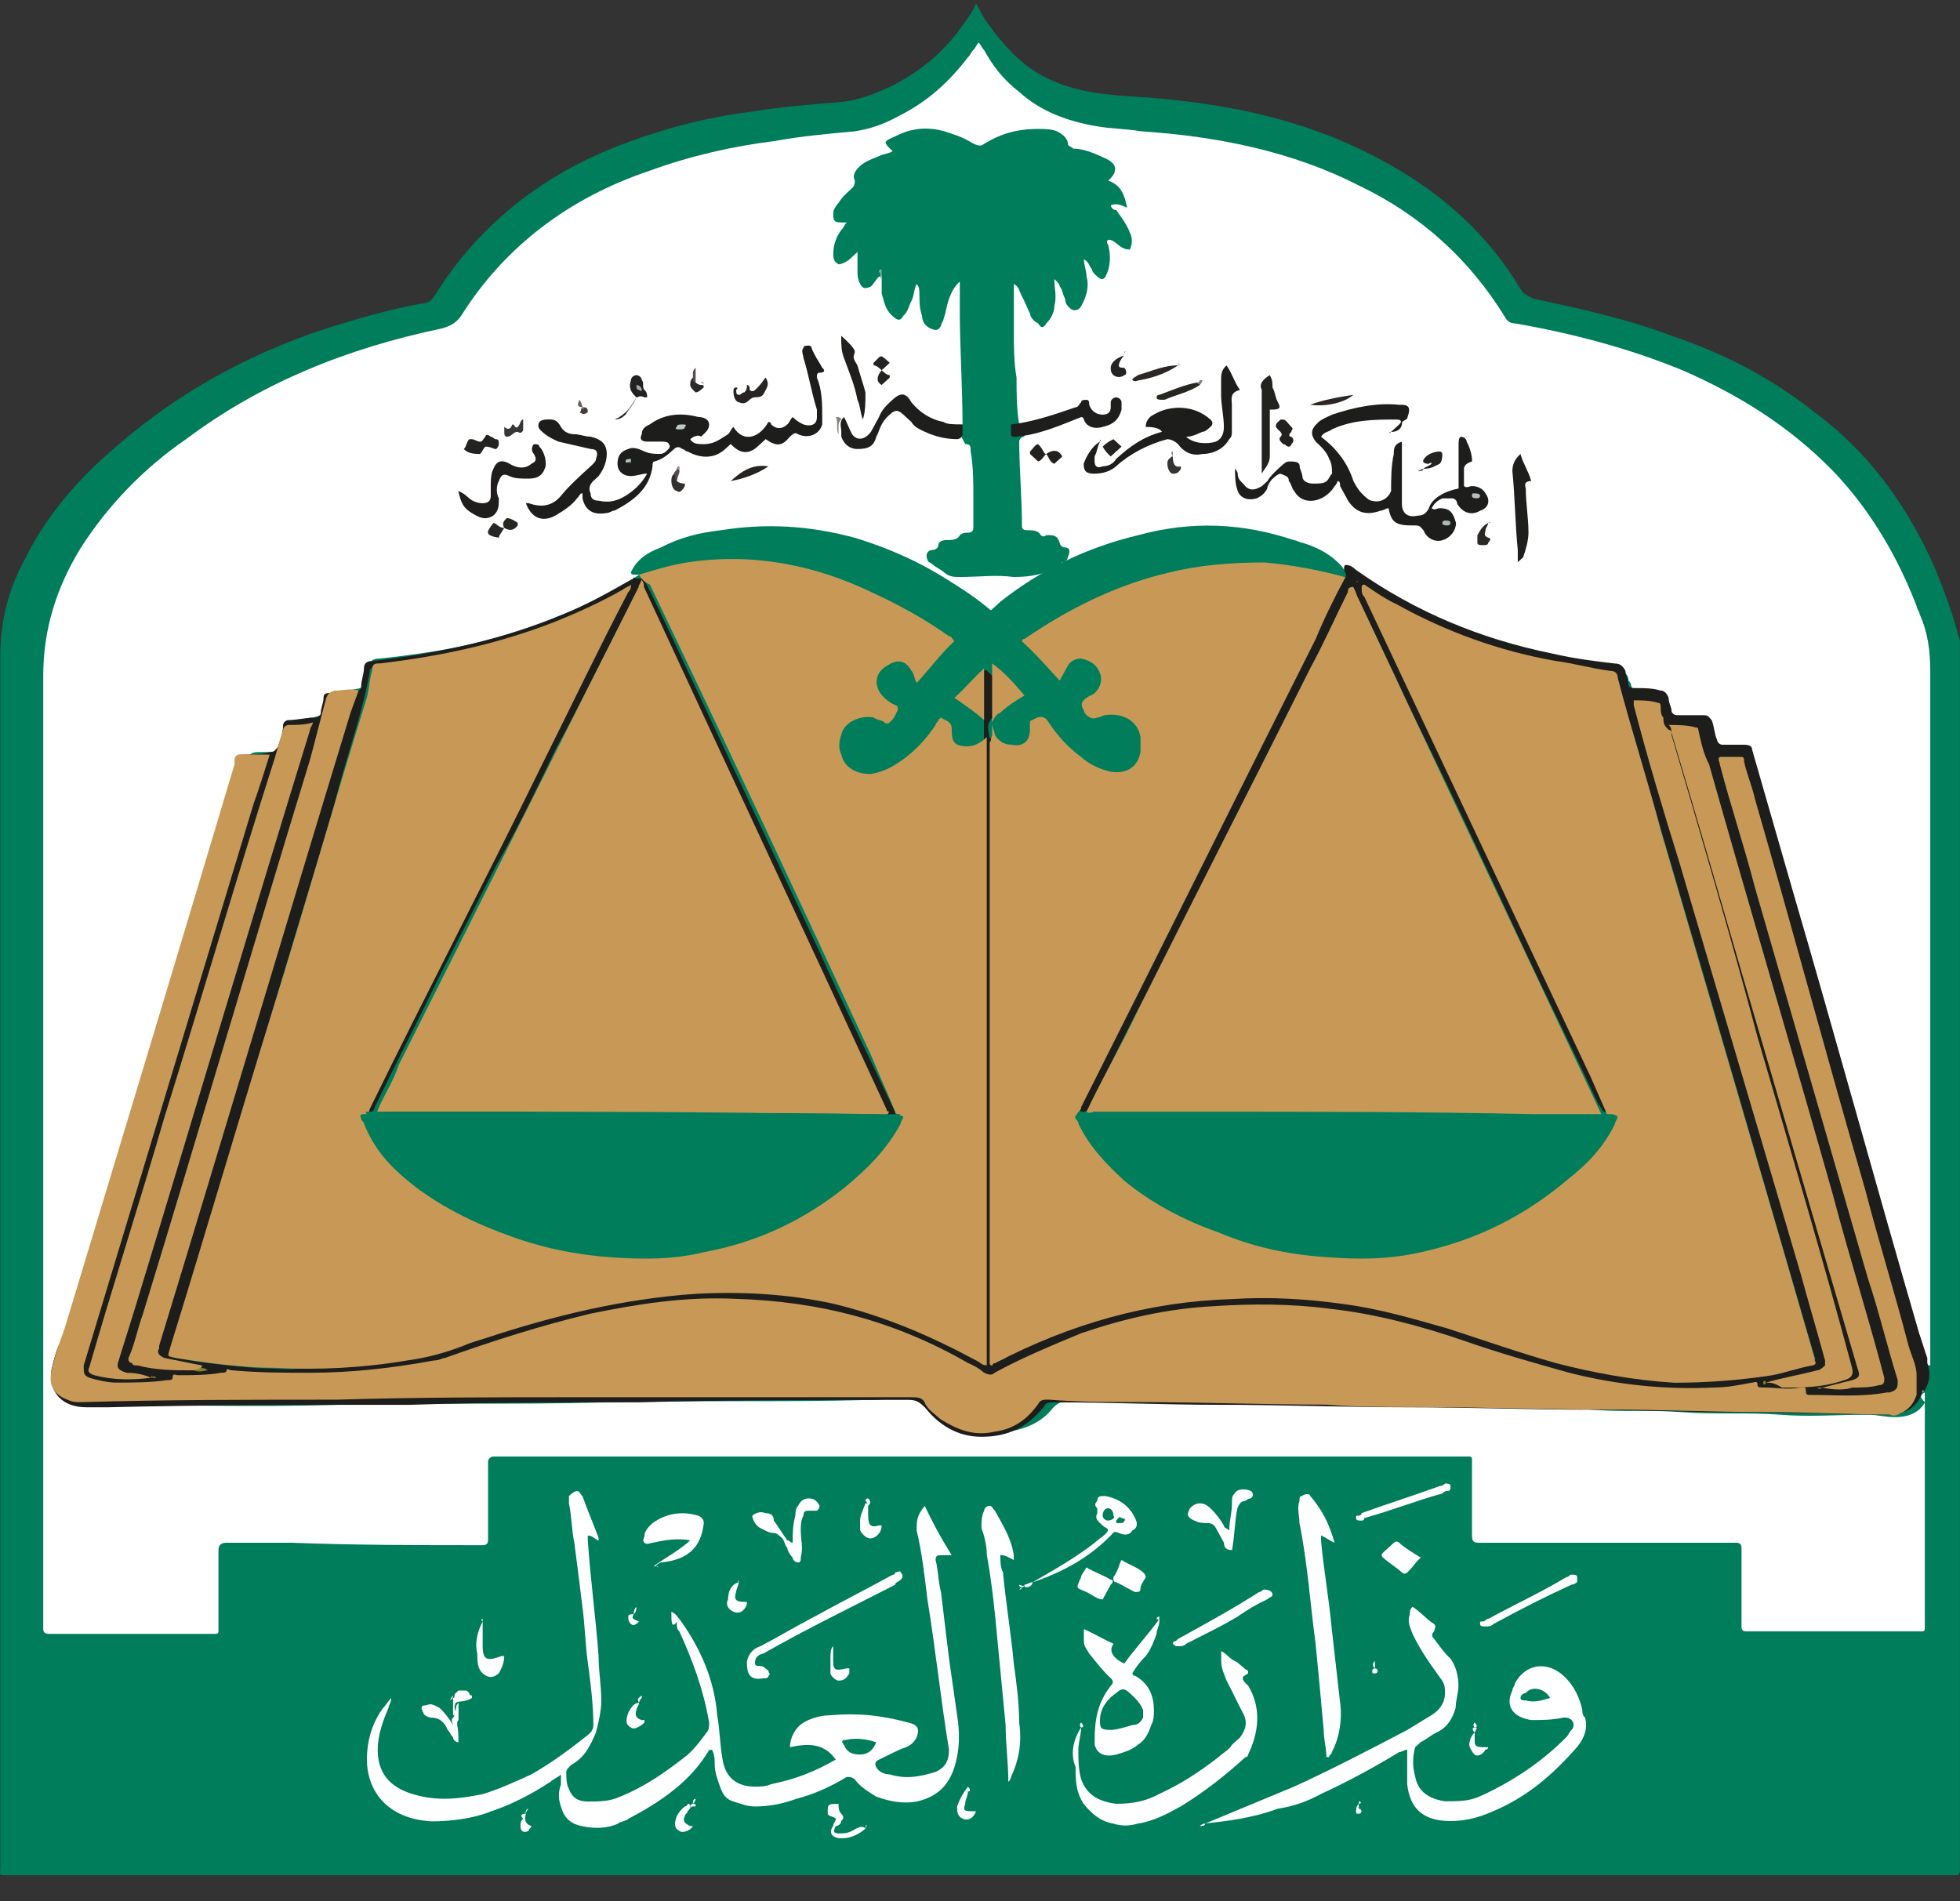 <svg width="67" height="65" viewBox="0 0 67 65" fill="none" xmlns="http://www.w3.org/2000/svg">
<rect x="0" y="0" width="67" height="65" fill="#333333" stroke="none"/>
<g id="Asset 5 1" clip-path="url(#clip0_268_36383)">
<g id="Layer_1">
<g id="_x37_uoDrF.tif">
<g id="Group">
<path id="Vector" d="M33.363 0.109C33.455 0.278 33.547 0.446 33.639 0.614C34.1 1.287 34.655 1.961 35.297 2.384C36.036 2.889 36.957 3.141 37.877 3.225C38.522 3.309 39.166 3.309 39.903 3.394C42.484 3.646 44.97 4.235 47.274 5.5C49.303 6.594 50.868 8.027 51.976 9.878C52.068 10.046 52.252 10.13 52.436 10.215C54.001 10.551 55.566 10.888 57.135 11.477C58.884 12.066 60.544 12.908 62.02 14.088C63.956 15.518 65.245 17.372 66.166 19.478C66.442 20.152 66.721 20.909 66.905 21.585C66.905 21.669 66.997 21.837 66.997 21.921V63.941C66.997 64.109 66.905 64.109 66.813 64.109H0.287C-0.082 64.109 0.01 64.109 0.01 63.857V22.424C0.01 21.246 0.287 20.149 0.839 19.139C1.578 17.625 2.683 16.36 3.972 15.266C6.182 13.328 8.858 11.898 11.712 11.056C12.541 10.804 13.461 10.551 14.382 10.383C14.566 10.383 14.75 10.299 14.842 10.13C16.408 7.604 18.712 5.836 21.569 4.824C22.951 4.319 24.334 3.983 25.715 3.814C26.731 3.646 27.836 3.562 28.849 3.478C29.404 3.394 29.864 3.225 30.414 2.973C31.429 2.468 32.258 1.795 32.903 0.867C33.087 0.617 33.271 0.364 33.363 0.109Z" fill="#007D5B"/>
<path id="Vector_2" d="M65.797 47.606V55.689C65.797 55.745 65.767 55.773 65.705 55.773H59.715C59.623 55.773 59.531 55.773 59.531 55.605V52.91C59.531 52.798 59.47 52.742 59.347 52.742H50.594C50.41 52.742 50.318 52.742 50.318 52.489V49.878C50.318 49.822 50.287 49.794 50.226 49.794H16.868C16.776 49.794 16.684 49.878 16.684 49.962V52.657C16.684 52.77 16.623 52.826 16.5 52.826C14.29 52.826 12.17 52.826 9.957 52.742H7.745C7.561 52.742 7.468 52.826 7.468 52.994V55.773C7.468 55.83 7.437 55.858 7.374 55.858H1.662C1.54 55.858 1.478 55.801 1.478 55.689V23.099C1.478 21.5 1.939 20.067 2.767 18.721C3.688 17.29 4.888 16.026 6.358 15.016C8.939 13.078 11.888 11.9 15.111 11.227C15.39 11.143 15.571 11.058 15.758 10.806C17.234 8.447 19.444 6.764 22.209 5.836C23.59 5.331 25.066 4.995 26.449 4.826C27.37 4.658 28.294 4.574 29.214 4.49C29.767 4.406 30.227 4.237 30.688 3.985C31.703 3.48 32.437 2.807 33.084 1.963C33.179 1.879 33.179 1.795 33.271 1.71C33.363 1.626 33.363 1.542 33.455 1.458C33.547 1.542 33.547 1.626 33.639 1.71C33.915 2.215 34.284 2.72 34.839 3.141C35.578 3.814 36.499 4.151 37.512 4.319C37.972 4.403 38.525 4.403 38.985 4.487C41.566 4.656 44.144 5.161 46.448 6.341C48.569 7.351 50.226 8.868 51.423 10.803C51.515 10.972 51.607 11.056 51.791 11.056C53.728 11.393 55.661 11.898 57.505 12.655C59.442 13.496 61.191 14.593 62.664 16.107C63.953 17.454 64.877 19.055 65.524 20.738C65.524 20.822 65.616 20.906 65.616 20.991C65.892 21.58 65.984 22.253 65.984 22.928V46.676H65.892C65.708 46.341 65.616 46.002 65.524 45.666C64.695 42.718 63.864 39.857 63.038 36.909C62.299 34.214 61.472 31.519 60.733 28.824C60.454 27.898 60.178 27.054 59.994 26.128C59.933 25.904 59.779 25.792 59.534 25.792C58.613 25.792 58.794 25.792 58.613 25.119C58.551 24.894 58.398 24.754 58.153 24.698H57.508C57.324 24.698 57.14 24.614 57.14 24.361V24.277C57.078 23.941 56.863 23.772 56.495 23.772H56.219C55.943 23.772 55.853 23.688 55.758 23.436C55.758 23.38 55.728 23.323 55.666 23.267C55.666 23.015 55.482 22.931 55.206 22.931C53.086 22.678 51.06 22.173 49.216 21.332C48.387 20.911 47.556 20.49 46.727 19.985C46.543 19.817 46.359 19.733 46.083 19.565C45.717 19.312 45.438 18.976 45.067 18.807C44.239 18.387 43.223 18.218 42.302 18.134C41.382 18.05 40.366 18.134 39.445 18.302C37.88 18.639 36.499 19.312 35.207 20.156C34.931 20.325 34.562 20.577 34.286 20.829C34.102 20.998 34.01 20.998 33.826 20.829C32.626 19.82 31.153 19.144 29.68 18.555C28.667 18.218 27.559 18.05 26.363 18.05C25.347 18.05 24.334 18.218 23.413 18.555C22.861 18.807 22.308 19.06 21.94 19.565L21.848 19.649C20.559 20.49 19.178 21.079 17.702 21.587C16.137 22.092 14.569 22.344 13.001 22.512C12.725 22.512 12.633 22.597 12.633 22.849C12.54 23.438 12.633 23.522 11.804 23.606C11.436 23.606 11.249 23.775 11.159 24.111C11.065 24.448 10.975 24.448 10.699 24.532C10.515 24.532 10.331 24.616 10.144 24.616C9.957 24.616 9.868 24.7 9.868 24.869C9.776 25.037 9.776 25.289 9.684 25.458C9.589 25.626 9.499 25.71 9.318 25.71H8.857C8.581 25.71 8.489 25.794 8.397 26.047C7.658 28.574 6.829 31.185 6.093 33.712C5.445 35.984 4.711 38.176 4.064 40.449C3.42 42.468 2.867 44.492 2.22 46.512C2.128 46.68 2.128 46.933 2.128 47.101C2.128 47.608 2.588 47.943 3.049 48.029H3.325C5.995 48.029 8.668 48.113 11.433 48.029C14.474 47.945 17.515 48.029 20.648 47.945C23.69 47.861 26.639 47.945 29.68 47.861C30.232 47.861 30.877 47.777 31.429 47.777C31.706 47.777 31.89 47.861 32.074 48.029C32.442 48.45 32.813 48.703 33.363 48.871C34.284 49.123 35.389 48.871 35.944 48.195C36.128 47.943 36.404 47.859 36.683 47.859C38.343 47.859 40 47.943 41.658 47.943H44.791C45.896 48.027 46.909 47.943 48.016 48.027C49.032 48.111 50.134 48.027 51.149 48.111C52.254 48.195 53.359 48.111 54.467 48.195C55.482 48.279 56.492 48.195 57.508 48.279C58.615 48.364 59.72 48.279 60.828 48.364C61.843 48.448 62.856 48.364 63.869 48.364C64.145 48.364 64.422 48.448 64.79 48.448C65.25 48.448 65.619 48.279 65.803 47.94C65.621 47.77 65.621 47.685 65.803 47.599L65.797 47.606Z" fill="white"/>
<path id="Vector_3" d="M65.705 47.606C65.613 47.94 65.34 48.195 65.061 48.279C64.969 48.363 64.785 48.363 64.693 48.363C62.848 48.363 61.007 48.279 59.163 48.279C57.597 48.279 56.029 48.195 54.462 48.195C52.341 48.195 50.221 48.111 48.106 48.111C45.99 48.111 43.865 48.027 41.75 48.027C39.813 48.027 37.972 47.942 36.038 47.942C35.854 47.942 35.762 47.942 35.67 48.111C35.118 48.784 34.473 49.12 33.55 49.12C32.721 49.12 32.074 48.7 31.613 48.111C31.429 47.942 31.337 47.858 31.058 47.858C28.017 47.858 24.884 47.858 21.843 47.942C19.262 47.942 16.592 47.942 14.011 48.027C10.602 48.027 7.1 48.027 3.691 48.111H2.954C2.125 48.111 1.665 47.603 1.757 46.849C1.849 46.428 1.941 46.091 2.123 45.755C4.059 39.438 5.993 33.036 7.929 26.722C8.021 26.47 8.113 26.217 8.205 25.965C8.205 25.796 8.297 25.796 8.481 25.796C8.758 25.796 8.942 25.796 9.218 25.712C9.402 25.712 9.402 25.628 9.494 25.544C9.586 25.291 9.678 25.039 9.678 24.787C9.678 24.703 9.773 24.618 9.862 24.618C10.139 24.618 10.418 24.534 10.783 24.534C10.875 24.534 10.967 24.45 10.967 24.366C10.967 24.198 11.059 24.029 11.059 23.861C11.059 23.693 11.154 23.693 11.336 23.693C11.612 23.693 11.891 23.608 12.164 23.608C12.256 23.608 12.348 23.608 12.348 23.44C12.348 23.272 12.441 23.02 12.441 22.851C12.441 22.683 12.533 22.599 12.717 22.599C15.021 22.346 17.231 21.841 19.259 21C20.088 20.663 20.825 20.242 21.564 19.822C21.564 19.822 21.656 19.822 21.656 19.738C21.748 19.822 21.932 19.738 22.024 19.822C22.669 21.084 23.221 22.349 23.869 23.695C25.25 26.643 26.634 29.59 28.015 32.538C28.843 34.392 29.764 36.243 30.595 38.013C30.595 38.097 30.688 38.181 30.595 38.265C30.503 38.352 30.411 38.352 30.319 38.265C30.135 38.013 30.043 37.76 29.859 37.424C27.922 33.298 25.989 29.085 24.053 24.96C23.314 23.445 22.577 21.928 21.932 20.329C21.932 20.245 21.84 20.245 21.84 20.161C21.472 20.918 21.104 21.675 20.643 22.435C20.088 23.529 19.538 24.625 18.983 25.635C18.339 26.982 17.694 28.331 16.958 29.593C16.313 30.855 15.668 32.12 15.021 33.382C14.285 34.897 13.548 36.33 12.812 37.844C12.812 37.931 12.717 38.013 12.627 38.097H12.351C12.256 38.013 12.351 37.928 12.443 37.844C13.732 35.233 15.116 32.538 16.405 29.929C17.605 27.487 18.891 25.044 20.091 22.604C20.459 21.93 20.735 21.173 21.106 20.497C21.106 20.413 21.198 20.329 21.198 20.245C20.83 20.413 20.551 20.581 20.183 20.75C18.707 21.507 17.142 22.012 15.576 22.349C14.748 22.517 13.827 22.685 12.906 22.769C12.722 22.769 12.63 22.854 12.63 23.022C12.354 24.537 11.801 25.97 11.433 27.484C10.604 30.348 9.684 33.211 8.852 36.159C8.113 38.602 7.376 41.129 6.64 43.571C6.364 44.413 6.087 45.257 5.903 46.098C5.811 46.351 5.903 46.351 6.087 46.435C6.916 46.603 7.837 46.687 8.76 46.772C9.313 46.772 9.865 46.856 10.325 46.772C11.801 46.687 13.369 46.603 14.84 46.264C15.024 46.264 15.3 46.096 15.484 46.096C17.605 45.339 19.817 44.665 22.119 44.326C25.713 43.822 29.122 44.242 32.347 45.841C32.716 46.009 33.087 46.178 33.452 46.43C33.575 46.486 33.636 46.458 33.636 46.346V22.935C33.729 22.683 33.821 22.683 34.005 22.851C34.097 23.02 34.005 23.188 34.005 23.356V46.178C34.005 46.262 33.913 46.43 34.097 46.514C34.281 46.514 34.373 46.43 34.465 46.346C36.401 45.336 38.519 44.747 40.732 44.408C41.471 44.324 42.297 44.24 43.128 44.24C44.972 44.24 46.722 44.492 48.474 44.997C49.674 45.334 50.871 45.755 52.068 46.175C53.633 46.68 55.293 47.101 56.95 47.185C58.608 47.274 60.176 47.106 61.833 46.685C62.017 46.601 62.109 46.517 62.017 46.348C60.82 42.22 59.623 38.094 58.423 33.969C57.503 30.853 56.579 27.653 55.659 24.537C55.566 24.2 55.474 23.863 55.382 23.527C55.29 23.022 55.198 23.022 54.738 22.938C53.172 22.685 51.605 22.349 50.037 21.76C48.84 21.339 47.64 20.75 46.627 19.99C47.824 22.433 48.932 24.876 50.129 27.4C51.418 30.18 52.709 32.959 53.999 35.654C54.275 36.327 54.643 37.001 54.919 37.674C55.011 37.758 55.103 37.926 55.011 38.01H54.827C54.735 37.926 54.735 37.842 54.643 37.758C53.814 35.988 52.894 34.137 52.065 32.367C50.776 29.588 49.484 26.809 48.103 24.029C47.551 22.767 46.906 21.502 46.354 20.324C46.354 20.24 46.261 20.156 46.261 20.072C46.077 20.493 45.801 20.913 45.617 21.25C45.062 22.344 44.509 23.44 43.957 24.618C43.312 25.881 42.668 27.145 42.021 28.407C41.466 29.502 40.916 30.598 40.361 31.692C39.806 32.786 39.256 33.882 38.703 34.892C38.243 35.82 37.783 36.746 37.322 37.671C37.322 37.758 37.23 37.84 37.23 37.924C37.135 38.008 37.046 38.008 36.954 38.008C36.862 37.924 36.954 37.84 36.954 37.671C37.414 36.743 37.875 35.82 38.335 34.892C39.074 33.377 39.811 31.86 40.547 30.43C41.192 29.167 41.837 27.903 42.484 26.64C43.128 25.378 43.773 24.029 44.42 22.767C44.88 21.925 45.249 21.082 45.709 20.156C45.801 19.988 45.893 19.819 45.985 19.651C45.985 19.567 45.891 19.399 45.985 19.314C46.169 19.314 46.261 19.399 46.351 19.483C48.379 20.913 50.592 21.841 53.078 22.346C53.817 22.515 54.459 22.599 55.198 22.683C55.382 22.683 55.474 22.767 55.564 22.935C55.564 23.104 55.659 23.188 55.659 23.356C55.659 23.524 55.751 23.524 55.935 23.524C56.211 23.524 56.49 23.524 56.764 23.608C56.886 23.608 56.978 23.693 57.04 23.861C57.04 24.029 57.132 24.198 57.132 24.282C57.132 24.366 57.227 24.45 57.316 24.45H58.237C58.421 24.45 58.421 24.534 58.513 24.618C58.608 24.871 58.608 25.123 58.697 25.291C58.697 25.376 58.789 25.46 58.881 25.46H59.618C59.802 25.46 59.894 25.516 59.894 25.628C60.355 27.227 60.815 28.828 61.275 30.427C62.751 35.481 64.135 40.532 65.605 45.586C65.698 45.839 65.79 46.175 65.882 46.428V46.596C65.976 46.849 65.976 47.101 65.882 47.353C65.792 47.522 65.792 47.606 65.7 47.606H65.705Z" fill="#1D1E1C"/>
<path id="Vector_4" d="M22.95 55.101C23.135 55.185 23.135 55.269 23.227 55.353C23.963 56.363 24.424 57.459 24.516 58.638C24.608 59.142 24.608 59.647 24.7 60.152C24.792 60.741 25.16 61.08 25.805 61.08C25.989 61.08 26.173 61.08 26.36 60.996C27.189 60.828 27.833 60.575 28.57 60.155C28.204 59.65 27.741 59.566 27.004 59.734C27.004 59.397 27.189 59.061 27.465 58.892C27.741 58.724 28.109 58.64 28.386 58.64C29.306 58.556 30.135 58.64 31.056 58.892C31.424 58.977 31.424 59.145 31.332 59.4C31.24 59.568 31.148 59.652 30.966 59.736C30.69 59.821 30.411 59.989 30.046 60.157C29.923 60.213 29.891 60.297 29.951 60.41C30.046 60.578 30.227 60.662 30.411 60.662C30.966 60.83 31.427 60.746 31.979 60.578C32.347 60.41 32.44 60.157 32.44 59.821C32.163 58.135 31.979 56.368 31.703 54.683C31.611 53.925 31.519 53.084 31.335 52.324C31.335 51.987 31.335 51.819 31.611 51.482C31.887 52.072 32.166 52.576 32.532 53.168H32.166C32.071 53.168 31.982 53.168 31.982 53.336C32.074 53.673 32.074 54.093 32.166 54.43C32.258 55.188 32.35 55.945 32.442 56.705C32.534 57.378 32.626 57.967 32.718 58.642C32.813 59.231 32.813 59.821 32.626 60.412C32.442 61.001 32.071 61.422 31.337 61.59C30.877 61.674 30.416 61.59 29.956 61.422C29.68 61.254 29.404 61.085 29.22 60.833C29.127 60.749 29.035 60.749 28.943 60.749C28.388 61.085 27.838 61.338 27.194 61.506C26.733 61.674 26.273 61.758 25.813 61.758C25.537 61.758 25.352 61.674 25.076 61.59C24.8 61.506 24.708 61.338 24.616 61.085C24.524 60.833 24.432 60.578 24.432 60.328C24.432 60.16 24.432 59.991 24.34 59.823H24.245C23.6 60.917 22.587 61.593 21.48 62.182C21.388 62.266 21.204 62.266 21.114 62.35C20.746 62.518 20.285 62.518 19.915 62.434C19.454 62.35 19.27 62.097 19.175 61.761C19.083 61.508 19.083 61.254 19.175 61.004V60.667C19.083 60.751 18.899 60.835 18.81 60.919C18.165 61.34 17.521 61.677 16.781 61.929C16.137 62.182 15.4 62.266 14.753 62.266C13.188 62.182 12.543 61.172 12.543 60.16C12.543 59.486 12.727 58.897 13.096 58.39C13.188 58.306 13.28 58.138 13.372 58.053C13.372 58.222 13.28 58.306 13.28 58.39C13.096 58.811 12.912 59.316 12.912 59.821C12.912 60.578 13.28 61.083 14.108 61.335C14.937 61.588 15.676 61.504 16.505 61.335C17.058 61.167 17.61 60.914 18.163 60.662C18.899 60.241 19.451 59.821 20.099 59.313C20.191 59.229 20.283 59.145 20.283 58.979C20.283 58.303 20.191 57.548 20.099 56.873C20.001 56.2 20.001 55.611 19.909 54.935C19.815 54.178 19.725 53.42 19.633 52.745C19.541 52.324 19.541 51.819 19.449 51.398V51.146C19.541 51.062 19.633 50.977 19.725 50.977C19.817 50.977 19.817 51.062 19.909 51.146C20.093 51.653 20.275 52.074 20.462 52.576V52.663C20.37 52.663 20.278 52.495 20.093 52.495V52.663C20.186 54.009 20.37 55.358 20.462 56.62C20.462 57.128 20.554 57.63 20.554 58.138C20.554 58.474 20.462 58.895 20.37 59.234C20.186 59.655 20.001 60.075 19.541 60.328C19.449 60.412 19.357 60.496 19.357 60.58C19.357 60.749 19.357 61.001 19.451 61.169C19.544 61.422 19.728 61.59 20.096 61.59C20.464 61.59 20.835 61.59 21.201 61.422C22.03 61.088 22.766 60.58 23.506 59.991C23.782 59.739 23.966 59.484 24.15 59.234C24.242 59.15 24.242 58.981 24.242 58.897C24.058 57.803 23.687 56.791 23.227 55.781C23.135 55.697 23.135 55.613 23.135 55.447C22.95 55.695 22.95 55.442 22.95 55.106V55.101Z" fill="white"/>
<path id="Vector_5" d="M41.195 62.343C42.208 61.922 43.223 61.501 44.236 61.08C45.525 60.491 46.817 59.818 48.106 59.142C48.382 58.974 48.658 58.806 48.934 58.635C49.211 58.467 49.395 58.215 49.395 57.878C49.395 57.71 49.395 57.625 49.3 57.457C48.934 56.95 48.563 56.447 48.287 55.858C48.193 55.606 48.103 55.438 48.193 55.185C48.193 55.099 48.193 55.017 48.287 54.933C48.563 55.101 48.748 55.353 49.024 55.522C49.116 55.608 49.024 55.69 49.024 55.774C48.932 55.858 48.932 55.942 49.024 56.027C49.208 56.279 49.392 56.532 49.579 56.7C49.763 56.952 49.855 57.289 49.855 57.625C49.855 57.878 49.76 58.133 49.76 58.383C49.668 58.719 49.484 59.056 49.116 59.224C48.932 59.308 48.748 59.477 48.561 59.561C48.499 59.617 48.438 59.673 48.377 59.729C48.282 60.066 48.282 60.405 48.377 60.739C48.471 61.246 48.837 61.496 49.392 61.581C49.852 61.581 50.221 61.581 50.589 61.412C51.697 60.91 52.709 60.234 53.538 59.393C53.63 59.306 53.63 59.224 53.722 59.14C53.814 59.056 53.814 58.888 53.722 58.803C53.63 58.719 53.538 58.719 53.446 58.719C53.08 58.803 52.709 58.803 52.341 58.803C51.786 58.719 51.42 58.383 51.697 57.794C51.697 57.71 51.789 57.625 51.789 57.541C52.157 56.868 52.894 56.784 53.446 57.289C53.814 57.625 53.999 58.046 54.091 58.467C54.091 58.551 54.091 58.635 54.183 58.719C54.277 59.056 54.183 59.395 53.907 59.729C53.17 60.571 52.341 61.328 51.236 61.835C50.681 62.088 50.221 62.256 49.576 62.256C48.656 62.256 48.195 61.835 48.103 60.994V59.816C48.011 59.816 47.919 59.9 47.827 59.9C46.998 60.405 46.077 60.91 45.154 61.331C44.694 61.583 44.233 61.751 43.681 61.835C42.76 62.172 41.929 62.256 41.192 62.34C41.192 62.396 41.192 62.396 41.192 62.34L41.195 62.343Z" fill="white"/>
<path id="Vector_6" d="M36.957 59.058C36.957 59.311 36.862 59.563 36.862 59.816C36.862 60.15 36.862 60.489 36.957 60.825C37.141 61.333 37.509 61.583 38.154 61.667C38.706 61.667 39.166 61.583 39.627 61.33C40.363 60.994 41.008 60.573 41.655 60.068C41.839 59.9 42.023 59.816 42.115 59.647C42.208 59.563 42.3 59.479 42.392 59.395C42.576 59.142 42.668 58.888 42.484 58.553C42.3 58.217 42.115 57.796 41.929 57.457C41.837 57.205 41.745 57.036 41.745 56.782V56.447C41.929 56.531 42.021 56.7 42.205 56.782C42.389 56.868 42.481 57.034 42.665 57.118V57.202C42.573 57.289 42.481 57.289 42.481 57.373C42.481 57.457 42.573 57.541 42.665 57.625C43.126 58.383 43.034 59.224 42.665 59.984C42.665 60.071 42.573 60.071 42.573 60.071C41.929 60.66 41.192 61.249 40.363 61.756C39.903 62.008 39.443 62.261 38.888 62.345C38.611 62.429 38.332 62.429 38.059 62.345C37.599 62.261 37.32 62.008 37.043 61.669C36.767 61.249 36.767 60.828 36.767 60.407C36.586 59.986 36.678 59.481 36.954 59.061L36.957 59.058Z" fill="white"/>
<path id="Vector_7" d="M34.468 60.912C34.468 60.238 34.376 59.649 34.376 58.974C34.284 58.046 34.192 57.036 34.1 56.11C34.008 55.1 33.915 54.172 33.734 53.163C33.734 52.826 33.639 52.489 33.55 52.237C33.55 52.069 33.55 51.816 33.642 51.648C33.642 51.564 33.734 51.48 33.826 51.48C33.918 51.48 33.918 51.564 34.01 51.648C34.286 52.153 34.563 52.573 34.655 53.163V53.331C34.471 53.247 34.378 53.163 34.194 53.163C34.194 53.331 34.194 53.583 34.286 53.752C34.378 54.761 34.563 55.858 34.655 56.867C34.747 57.541 34.839 58.214 34.839 58.889C34.934 59.563 34.839 60.152 34.563 60.743C34.563 60.743 34.563 60.827 34.471 60.912H34.468Z" fill="white"/>
<path id="Vector_8" d="M45.617 52.742C45.433 52.658 45.341 52.574 45.157 52.49V52.658C45.249 53.668 45.433 54.678 45.525 55.69C45.617 56.531 45.709 57.289 45.801 58.133C45.893 58.721 45.801 59.395 45.525 59.902C45.525 59.986 45.433 59.986 45.433 60.07H45.341C45.341 59.734 45.249 59.481 45.249 59.142C45.157 58.133 45.065 57.123 44.972 56.195C44.788 54.846 44.696 53.415 44.42 52.069C44.42 51.816 44.328 51.562 44.42 51.312C44.42 51.227 44.42 51.143 44.512 51.143C44.607 51.059 44.788 51.059 44.788 51.143C45.159 51.564 45.435 52.069 45.62 52.742H45.617Z" fill="white"/>
<path id="Vector_9" d="M39.629 55.437C39.629 55.606 39.537 55.69 39.537 55.858C39.445 56.111 39.353 56.363 39.169 56.615C38.985 56.784 38.801 57.036 38.709 57.205C38.709 57.205 38.709 57.291 38.801 57.291C39.261 57.544 39.445 57.964 39.445 58.469C39.445 58.638 39.445 58.806 39.353 58.977C39.261 59.229 39.169 59.481 38.893 59.65C38.709 59.818 38.432 59.902 38.156 59.986C37.788 60.07 37.512 59.986 37.42 59.65V59.481C37.42 58.808 37.512 58.219 37.972 57.628C38.064 57.544 38.064 57.459 37.972 57.375C37.696 57.123 37.512 56.87 37.235 56.534C37.143 56.365 37.051 56.281 37.051 56.113V55.692C37.42 55.861 37.696 56.029 38.064 56.197C37.941 56.365 37.972 56.534 38.156 56.702C38.218 56.758 38.31 56.814 38.432 56.87C38.801 56.363 39.261 55.861 39.629 55.353C39.629 55.269 39.629 55.353 39.629 55.437Z" fill="white"/>
<path id="Vector_10" d="M25.531 56.87C25.531 56.617 25.715 56.362 25.992 56.281C26.636 55.944 27.189 55.608 27.836 55.271C28.756 54.766 29.585 54.345 30.509 53.84C30.509 53.84 30.601 53.84 30.601 53.756C30.693 53.756 30.785 53.672 30.785 53.756C30.877 53.84 30.877 53.924 30.785 54.009C30.693 54.093 30.601 54.093 30.601 54.177C29.127 54.934 27.559 55.692 26.086 56.535C25.994 56.535 25.902 56.62 25.902 56.62C25.81 56.704 25.81 56.788 25.81 56.872C25.81 56.956 25.902 56.956 25.994 56.956C26.086 56.956 26.178 57.04 26.27 57.125C26.27 57.209 26.363 57.209 26.27 57.293C26.27 57.377 26.178 57.377 26.086 57.377C25.626 57.461 25.534 57.209 25.534 56.872L25.531 56.87Z" fill="white"/>
<path id="Vector_11" d="M22.398 53.502C22.766 53.249 23.227 52.994 23.598 52.66C23.137 52.574 22.677 52.66 22.308 52.744C22.216 52.744 22.124 52.828 22.032 52.744C21.938 52.66 22.032 52.576 22.032 52.492C22.032 52.323 22.216 52.155 22.308 52.071C22.769 51.734 23.324 51.65 23.874 51.819C23.997 51.875 24.058 51.959 24.058 52.071C23.966 52.913 23.503 53.333 22.582 53.417C22.398 53.502 22.398 53.586 22.398 53.502Z" fill="white"/>
<path id="Vector_12" d="M35.297 54.091C36.036 53.67 36.772 53.249 37.417 52.744C37.601 52.576 37.785 52.492 37.877 52.324C37.877 52.239 37.785 52.239 37.693 52.155C37.509 51.987 37.417 51.903 37.509 51.735V51.566C37.417 51.482 37.417 51.398 37.509 51.314C37.509 51.145 37.601 51.145 37.785 51.145C38.246 51.232 38.614 51.482 38.801 51.903C38.893 52.071 38.893 52.239 38.706 52.324C38.614 52.492 38.43 52.492 38.246 52.408C38.062 52.324 38.062 52.408 37.969 52.494C37.23 53.252 36.309 53.757 35.297 54.093C35.297 54.149 35.297 54.149 35.297 54.093V54.091Z" fill="white"/>
<path id="Vector_13" d="M27.096 52.742C27.096 52.406 27.096 52.153 27.189 51.817C27.189 51.73 27.189 51.564 27.281 51.48C27.373 51.312 27.465 51.227 27.649 51.227C27.833 51.227 27.925 51.312 28.017 51.48C28.017 51.536 27.987 51.592 27.925 51.648H27.649C27.557 51.648 27.465 51.648 27.465 51.817C27.373 51.985 27.373 52.153 27.373 52.322C27.373 52.658 27.465 52.91 27.373 53.247C27.373 53.334 27.373 53.416 27.281 53.416C27.189 53.416 27.096 53.331 27.096 53.247C27.004 53.163 26.912 52.995 26.912 52.913C26.82 52.826 26.82 52.66 26.728 52.576C26.636 52.492 26.544 52.408 26.452 52.408C26.268 52.408 26.176 52.324 25.992 52.24C25.807 52.153 25.715 51.903 25.715 51.819C25.807 51.732 25.992 51.651 26.176 51.732C26.36 51.732 26.452 51.819 26.452 51.985C26.636 52.237 26.728 52.406 26.912 52.66C27.004 52.658 27.004 52.742 27.096 52.742Z" fill="white"/>
<path id="Vector_14" d="M42.115 52.994C41.931 52.994 41.839 52.91 41.839 52.742C41.747 52.574 41.655 52.405 41.563 52.237C41.5 52.125 41.408 52.069 41.287 52.069C41.103 52.069 41.011 52.069 40.826 51.984C40.642 51.9 40.55 51.816 40.642 51.648C40.642 51.564 40.826 51.395 41.008 51.395C41.189 51.395 41.284 51.48 41.376 51.564C41.56 51.732 41.742 51.984 41.837 52.153C41.837 52.239 41.929 52.239 42.021 52.321C42.021 51.984 42.113 51.732 42.113 51.393C42.113 51.225 42.113 51.141 42.205 51.056C42.297 50.888 42.573 50.888 42.76 50.972C42.852 51.056 42.852 51.141 42.76 51.225C42.699 51.225 42.637 51.253 42.576 51.309C42.453 51.309 42.361 51.393 42.3 51.561C42.208 51.982 42.208 52.489 42.115 52.994Z" fill="white"/>
<path id="Vector_15" d="M50.779 55.605C50.684 55.605 50.594 55.605 50.594 55.518C50.594 55.432 50.594 55.434 50.686 55.434C50.779 55.434 50.779 55.348 50.871 55.348C51.791 54.843 52.715 54.422 53.543 53.917C53.636 53.917 53.636 53.833 53.728 53.833C53.82 53.833 53.912 53.833 53.912 53.917V54.086C53.912 54.086 53.82 54.172 53.728 54.172C52.807 54.593 51.978 55.014 51.057 55.518C50.965 55.605 50.873 55.605 50.781 55.605H50.779Z" fill="white"/>
<path id="Vector_16" d="M43.499 54.511C43.499 54.598 43.407 54.598 43.315 54.679C42.947 54.848 42.67 55.016 42.302 55.268C41.747 55.605 41.197 55.858 40.553 56.194C40.461 56.281 40.369 56.281 40.277 56.281C40.184 56.281 40.184 56.281 40.092 56.194C40.092 56.138 40.123 56.11 40.184 56.11L40.277 56.026C41.197 55.519 42.121 55.016 43.041 54.427C43.134 54.427 43.134 54.343 43.226 54.343C43.407 54.343 43.499 54.427 43.499 54.511Z" fill="white"/>
<path id="Vector_17" d="M46.54 51.985C46.448 51.985 46.356 51.985 46.356 51.901C46.356 51.816 46.356 51.816 46.451 51.816C46.451 51.816 46.543 51.816 46.543 51.73C47.464 51.396 48.292 51.141 49.216 50.804C49.277 50.804 49.339 50.776 49.4 50.718C49.492 50.718 49.584 50.718 49.584 50.804C49.584 50.891 49.584 50.973 49.492 50.973C49.4 50.973 49.4 50.973 49.308 51.057C48.387 51.309 47.559 51.646 46.638 51.898C46.638 51.898 46.638 51.985 46.546 51.985H46.54Z" fill="white"/>
<path id="Vector_18" d="M48.566 53.249C48.382 53.417 48.29 53.586 48.106 53.756C48.044 53.812 47.983 53.812 47.922 53.756C47.737 53.588 47.461 53.42 47.277 53.249C47.216 53.193 47.216 53.137 47.277 53.081C47.369 52.997 47.553 52.828 47.645 52.744C47.707 52.688 47.768 52.688 47.83 52.744C48.014 52.913 48.29 53.081 48.566 53.249Z" fill="white"/>
<path id="Vector_19" d="M37.141 53.586C37.417 53.754 37.696 53.838 37.969 54.007C38.062 54.007 38.062 54.091 37.969 54.175C37.877 54.343 37.785 54.512 37.693 54.68C37.509 54.68 37.325 54.512 37.138 54.427C36.77 54.259 36.77 54.343 36.954 53.922C36.954 53.838 37.046 53.754 37.138 53.586H37.141Z" fill="white"/>
<path id="Vector_20" d="M38.338 53.334C38.614 53.502 38.89 53.586 39.074 53.754C39.136 53.81 39.166 53.866 39.166 53.922C39.074 54.091 38.982 54.175 38.982 54.343C38.982 54.427 38.89 54.427 38.798 54.427C38.614 54.343 38.338 54.175 38.154 54.091C38.059 54.091 38.059 54.007 38.059 53.922C38.243 53.67 38.243 53.502 38.335 53.331L38.338 53.334Z" fill="white"/>
<path id="Vector_21" d="M16.5 55.438V56.279C16.5 56.784 16.684 56.784 17.144 56.616H17.236C17.236 56.868 17.144 57.036 17.052 57.205C16.868 57.373 16.684 57.373 16.5 57.205C16.316 57.039 16.316 56.786 16.316 56.532C16.224 56.195 16.316 55.774 16.5 55.438Z" fill="white"/>
<path id="Vector_22" d="M29.585 62.51C29.401 62.679 29.125 62.847 28.756 62.847C28.48 62.847 28.296 62.679 28.48 62.426C28.48 62.342 28.572 62.258 28.572 62.174C28.48 62.09 28.296 62.09 28.296 62.005V61.837C28.296 61.669 28.388 61.669 28.664 61.669C28.664 61.755 28.664 61.921 28.756 62.005C28.849 62.09 28.849 62.174 28.756 62.258C28.756 62.342 28.664 62.426 28.572 62.426C28.48 62.595 28.48 62.679 28.664 62.679C28.849 62.679 28.941 62.679 29.125 62.595C29.401 62.426 29.493 62.426 29.585 62.51C29.585 62.454 29.585 62.454 29.585 62.51Z" fill="white"/>
<path id="Vector_23" d="M15.579 58.805C15.671 59.058 15.671 59.31 15.671 59.563C15.579 59.563 15.487 59.478 15.487 59.394C15.395 59.31 15.395 59.226 15.303 59.142C15.208 58.889 15.027 58.721 14.748 58.721C14.656 58.721 14.472 58.637 14.472 58.553C14.379 58.385 14.379 58.3 14.564 58.3C14.748 58.216 14.84 58.3 15.024 58.387C15.208 58.555 15.392 58.808 15.484 58.976C15.576 59.06 15.576 58.892 15.576 58.892C15.484 58.892 15.392 58.808 15.576 58.808L15.579 58.805Z" fill="white"/>
<path id="Vector_24" d="M29.677 51.479V51.816C29.677 52.15 29.769 52.236 30.046 52.15H30.138C30.138 52.318 30.046 52.486 29.861 52.571C29.677 52.657 29.493 52.486 29.401 52.318V51.982C29.401 51.813 29.493 51.645 29.585 51.393C29.769 51.393 29.677 51.477 29.677 51.477V51.479Z" fill="white"/>
<path id="Vector_25" d="M25.255 54.09C25.255 54.177 25.163 54.343 25.163 54.427C25.071 54.679 25.163 54.764 25.439 54.764H25.531V54.848C25.439 55.1 25.255 55.184 25.071 55.1C24.887 55.016 24.795 54.848 24.887 54.679C24.887 54.427 24.979 54.175 25.255 54.09C25.255 54.006 25.163 54.006 25.255 54.09Z" fill="white"/>
<path id="Vector_26" d="M28.48 56.278V56.783C28.48 57.12 28.572 57.12 28.941 57.036H29.033V57.204C28.941 57.372 28.849 57.456 28.664 57.456C28.572 57.456 28.388 57.288 28.388 57.204V56.699C28.388 56.531 28.388 56.363 28.48 56.278C28.48 56.222 28.48 56.222 28.48 56.278Z" fill="white"/>
<path id="Vector_27" d="M33.087 61.248C33.087 61.416 32.995 61.5 32.995 61.669C32.903 61.921 32.995 61.921 33.271 61.921H33.363C33.271 62.173 33.087 62.258 32.903 62.173C32.718 62.087 32.718 61.921 32.718 61.753C32.81 61.5 32.903 61.332 33.087 61.077C33.087 61.161 33.087 61.245 33.087 61.245V61.248Z" fill="white"/>
<path id="Vector_28" d="M21.846 58.216C21.846 58.3 21.753 58.385 21.753 58.469C21.69 58.637 21.752 58.749 21.938 58.805H22.03V58.889C21.846 59.058 21.661 59.142 21.569 59.058C21.385 58.974 21.385 58.805 21.477 58.553C21.569 58.385 21.661 58.216 21.846 58.216C21.846 58.132 21.846 58.048 21.846 58.216Z" fill="white"/>
<path id="Vector_29" d="M23.503 61.922C23.503 62.006 23.411 62.006 23.411 62.09C23.319 62.258 23.411 62.343 23.595 62.427H23.687C23.595 62.595 23.319 62.679 23.227 62.595C23.043 62.508 23.043 62.343 23.135 62.088C23.227 61.919 23.319 61.835 23.411 61.754C23.411 61.754 23.503 61.754 23.503 61.667C23.564 61.667 23.595 61.696 23.595 61.754C23.595 61.811 23.564 61.868 23.503 61.924V61.922Z" fill="white"/>
<path id="Vector_30" d="M50.41 59.227V59.479C50.41 59.647 50.41 59.731 50.687 59.731H50.871C50.871 59.731 50.871 59.816 50.779 59.816C50.687 59.984 50.502 60.068 50.41 59.984C50.318 59.9 50.226 59.731 50.226 59.65C50.226 59.479 50.318 59.311 50.41 59.227Z" fill="white"/>
<path id="Vector_31" d="M17.976 62.006C17.914 62.23 17.976 62.371 18.16 62.427C18.16 62.511 18.068 62.511 18.068 62.595C17.884 62.679 17.791 62.595 17.791 62.427C17.791 62.343 17.791 62.258 17.884 62.174C17.791 62.09 17.791 62.006 17.976 62.006C17.976 61.95 17.976 61.95 17.976 62.006Z" fill="white"/>
<path id="Vector_32" d="M15.579 58.217C15.487 58.385 15.579 58.469 15.579 58.553C15.579 58.637 15.579 58.637 15.487 58.637V58.048C15.579 58.048 15.487 57.964 15.579 57.88L15.671 57.796H15.947L16.042 57.88C16.042 57.88 16.042 57.967 16.134 57.967V58.051C15.855 58.217 15.671 58.133 15.579 58.217Z" fill="white"/>
<path id="Vector_33" d="M21.661 55.185C21.569 55.353 21.661 55.353 21.846 55.437C21.753 55.521 21.661 55.605 21.569 55.521C21.477 55.437 21.477 55.353 21.477 55.269C21.477 55.185 21.569 55.185 21.661 55.185C21.661 55.129 21.661 55.129 21.661 55.185Z" fill="white"/>
<path id="Vector_34" d="M15.487 58.722C15.582 58.638 15.487 58.553 15.582 58.469C15.582 58.385 15.582 58.301 15.674 58.217V58.806C15.582 58.89 15.674 58.974 15.582 59.058C15.582 59.142 15.487 59.142 15.487 59.058C15.487 58.89 15.395 58.806 15.487 58.722Z" fill="white"/>
<path id="Vector_35" d="M46.448 61.669V61.837C46.448 61.837 46.54 61.837 46.54 61.922C46.54 61.922 46.54 62.006 46.448 62.006C46.356 62.006 46.356 62.006 46.356 61.922C46.356 61.837 46.356 61.753 46.448 61.669Z" fill="white"/>
<path id="Vector_36" d="M47.001 57.038C47.001 57.038 47.093 57.038 47.093 57.125C47.093 57.125 47.093 57.209 47.001 57.209C46.909 57.209 46.909 57.209 46.909 57.125C46.909 57.067 46.939 57.038 47.001 57.038Z" fill="white"/>
<path id="Vector_37" d="M35.297 54.091C35.297 54.177 35.205 54.259 35.112 54.259C35.02 54.259 35.02 54.259 35.02 54.175C35.112 54.175 35.205 54.091 35.297 54.091Z" fill="white"/>
<path id="Vector_38" d="M21.846 58.216C21.753 58.048 21.846 58.048 21.938 57.964V58.048C21.938 58.048 21.846 58.132 21.846 58.216Z" fill="white"/>
<path id="Vector_39" d="M29.677 51.48C29.677 51.424 29.647 51.368 29.585 51.312C29.585 51.256 29.616 51.227 29.677 51.227C29.769 51.312 29.769 51.396 29.677 51.48Z" fill="white"/>
<path id="Vector_40" d="M47.001 57.039C46.909 56.954 46.909 56.87 47.001 56.786V57.039Z" fill="white"/>
<path id="Vector_41" d="M41.195 62.342C41.195 62.398 41.195 62.398 41.195 62.342C41.195 62.426 41.103 62.426 41.011 62.426C41.011 62.426 41.103 62.342 41.195 62.342Z" fill="white"/>
<path id="Vector_42" d="M23.595 61.837C23.503 61.753 23.503 61.837 23.595 61.837C23.595 61.753 23.595 61.669 23.687 61.669C23.779 61.669 23.779 61.669 23.779 61.755C23.687 61.755 23.595 61.755 23.595 61.837Z" fill="white"/>
<path id="Vector_43" d="M21.661 55.185C21.661 55.129 21.661 55.129 21.661 55.185C21.661 55.073 21.692 54.989 21.753 54.933C21.753 55.017 21.753 55.101 21.661 55.185Z" fill="white"/>
<path id="Vector_44" d="M23.687 61.669C23.687 61.585 23.687 61.501 23.779 61.501C23.779 61.585 23.687 61.669 23.687 61.669Z" fill="white"/>
<path id="Vector_45" d="M36.957 59.058C36.862 58.974 36.957 58.89 36.957 58.89C37.049 58.974 37.049 59.058 36.957 59.058Z" fill="white"/>
<path id="Vector_46" d="M17.976 62.005C17.884 61.921 17.976 61.921 17.976 62.005C17.976 61.921 17.976 61.837 18.068 61.837C18.068 61.837 17.976 61.921 17.976 62.005Z" fill="white"/>
<path id="Vector_47" d="M39.629 55.437C39.629 55.437 39.629 55.353 39.537 55.353C39.537 55.353 39.537 55.269 39.629 55.269V55.439C39.629 55.383 39.629 55.383 39.629 55.439V55.437Z" fill="white"/>
<path id="Vector_48" d="M22.398 53.502C22.398 53.586 22.493 53.502 22.493 53.586L22.398 53.502C22.398 53.586 22.306 53.586 22.398 53.502C22.337 53.502 22.337 53.502 22.398 53.502Z" fill="white"/>
<path id="Vector_49" d="M25.255 54.091C25.194 54.035 25.194 54.035 25.255 54.091V54.091Z" fill="white"/>
<path id="Vector_50" d="M50.41 59.226C50.318 59.142 50.318 59.058 50.41 59.058C50.502 59.058 50.502 59.058 50.41 59.226Z" fill="white"/>
<path id="Vector_51" d="M50.41 59.058C50.318 58.974 50.41 58.89 50.41 58.89C50.502 58.974 50.502 59.058 50.41 59.058Z" fill="white"/>
<path id="Vector_52" d="M46.448 61.669C46.448 61.585 46.448 61.501 46.448 61.585C46.54 61.585 46.54 61.669 46.448 61.669Z" fill="white"/>
<path id="Vector_53" d="M33.087 61.248V61.08C33.179 61.164 33.179 61.248 33.087 61.248Z" fill="white"/>
<path id="Vector_54" d="M15.855 57.964H15.579C15.671 57.879 15.763 57.879 15.855 57.964Z" fill="white"/>
<path id="Vector_55" d="M35.02 54.175C35.082 54.231 35.082 54.231 35.02 54.175C35.02 54.231 34.99 54.259 34.928 54.259C34.867 54.259 34.836 54.231 34.836 54.175C34.959 54.231 35.02 54.231 35.02 54.175Z" fill="white"/>
<path id="Vector_56" d="M29.585 62.511C29.585 62.343 29.677 62.343 29.585 62.511C29.647 62.455 29.647 62.455 29.585 62.511Z" fill="white"/>
<path id="Vector_57" d="M34.928 54.259C34.928 54.343 34.836 54.343 34.836 54.343L34.928 54.259Z" fill="white"/>
<path id="Vector_58" d="M16.5 55.437C16.439 55.437 16.439 55.437 16.5 55.437C16.439 55.381 16.439 55.352 16.5 55.352V55.437Z" fill="white"/>
<path id="Vector_59" d="M15.487 57.964C15.487 58.02 15.456 58.076 15.395 58.132C15.395 58.076 15.426 58.02 15.487 57.964Z" fill="white"/>
<path id="Vector_60" d="M15.947 58.132V58.048C16.039 58.048 15.947 58.132 15.947 58.132Z" fill="white"/>
<path id="Vector_61" d="M65.705 47.607V47.523C65.797 47.523 65.797 47.607 65.705 47.607Z" fill="#7B9383"/>
<path id="Vector_62" d="M32.903 14.509C32.903 13.246 32.81 11.898 32.81 10.635V9.625C32.626 9.794 32.534 9.962 32.442 10.214C32.35 10.467 32.35 10.635 32.258 10.888C32.258 10.972 32.166 11.056 32.166 11.14C32.074 11.309 31.982 11.309 31.798 11.224C31.613 11.14 31.521 10.972 31.521 10.804C31.429 10.551 31.429 10.299 31.429 10.046C31.429 9.962 31.429 9.794 31.335 9.71C31.243 9.878 31.243 10.13 31.151 10.299C31.058 10.467 31.058 10.635 30.874 10.804C30.782 10.972 30.69 10.972 30.509 10.804C30.232 10.551 30.232 10.299 30.14 10.046V9.457C30.14 9.373 30.14 9.457 30.048 9.457C29.953 9.541 29.864 9.71 29.772 9.794C29.588 9.878 29.496 9.878 29.404 9.71C29.312 9.541 29.312 9.373 29.312 9.289V8.616C29.22 8.7 29.127 8.784 29.035 8.868C28.943 8.952 28.759 9.036 28.67 9.036C28.485 8.952 28.485 8.784 28.485 8.7C28.485 8.363 28.578 8.111 28.762 7.858C28.854 7.774 28.854 7.69 28.946 7.606H28.762C28.485 7.606 28.485 7.522 28.485 7.269C28.485 7.185 28.578 7.017 28.67 6.933C28.762 6.764 28.946 6.596 29.13 6.428C29.192 6.372 29.222 6.287 29.222 6.175C29.13 6.007 29.222 5.839 29.406 5.67C29.59 5.502 29.867 5.418 30.051 5.334C30.235 5.25 30.416 5.25 30.511 5.165C30.143 4.829 30.235 4.829 30.603 4.661C31.248 4.324 31.892 4.324 32.539 4.576C32.816 4.661 33 4.745 33.279 4.913C33.463 4.997 33.555 4.997 33.647 4.913C34.202 4.576 34.752 4.408 35.491 4.408C35.675 4.408 35.952 4.408 36.136 4.492C36.32 4.576 36.504 4.745 36.504 4.913C36.504 4.997 36.596 4.997 36.688 5.081C37.056 5.081 37.428 5.25 37.793 5.418C38.161 5.586 38.254 5.839 37.885 6.175C38.346 6.344 38.438 6.68 38.53 7.101C38.346 7.017 38.161 6.933 37.975 7.017C37.975 7.101 38.067 7.185 38.159 7.185C38.343 7.438 38.525 7.69 38.619 7.942C38.714 8.111 38.714 8.363 38.619 8.531C38.254 8.531 38.159 8.195 37.88 8.195C37.788 8.279 37.88 8.363 37.88 8.363C37.972 8.7 37.972 9.121 37.788 9.457C37.727 9.569 37.634 9.569 37.512 9.457C37.42 9.373 37.328 9.289 37.328 9.205C37.235 9.121 37.235 8.952 37.051 8.868C37.051 9.036 37.143 9.289 37.143 9.457C37.238 9.794 37.143 10.13 36.959 10.467C36.867 10.635 36.683 10.635 36.591 10.551C36.501 10.467 36.409 10.383 36.409 10.214C36.315 10.046 36.315 9.878 36.225 9.794C36.225 9.71 36.133 9.625 36.041 9.541C36.041 9.878 36.133 10.13 36.041 10.467C36.041 10.635 35.949 10.888 35.765 11.056C35.673 11.224 35.581 11.224 35.489 11.056C35.304 10.972 35.21 10.804 35.21 10.719C35.118 10.551 35.028 10.299 34.934 10.13C34.839 9.962 34.839 9.794 34.657 9.71V11.309C34.657 11.813 34.657 12.402 34.749 12.907C34.749 13.412 34.749 14.001 34.841 14.506C34.934 14.675 34.934 14.843 35.026 14.927C34.931 14.927 34.841 15.011 34.841 15.095C34.841 16.021 34.934 17.033 34.934 17.959C34.934 18.043 34.934 18.127 35.118 18.127C35.302 18.127 35.486 18.127 35.578 18.295C35.639 18.352 35.701 18.352 35.762 18.295C36.038 18.295 36.13 18.295 36.223 18.548C36.223 18.632 36.315 18.716 36.407 18.716C36.588 18.716 36.588 18.884 36.499 19.053C36.499 19.137 36.407 19.221 36.315 19.221L36.223 19.305C35.762 19.642 35.207 19.726 34.657 19.726C34.013 19.642 33.458 19.726 32.813 19.726C32.629 19.726 32.445 19.726 32.261 19.558C32.166 19.474 31.982 19.389 31.892 19.305C31.8 19.221 31.708 19.221 31.708 19.137C31.616 18.969 31.708 18.8 31.892 18.8C31.984 18.8 32.077 18.716 32.077 18.632C32.077 18.548 32.169 18.464 32.353 18.464C32.537 18.464 32.721 18.464 32.813 18.295C32.905 18.211 32.997 18.211 33.089 18.211C33.212 18.211 33.273 18.155 33.273 18.043V17.033C33.273 16.528 33.273 15.939 33.181 15.434C33.181 15.266 33.181 15.182 32.997 15.182C32.813 14.845 32.721 14.677 32.905 14.509H32.903Z" fill="#007D5B"/>
<path id="Vector_63" d="M21.846 19.647H21.661C21.6 19.647 21.569 19.619 21.569 19.562C21.753 19.142 22.122 18.889 22.582 18.721C23.227 18.384 23.871 18.216 24.61 18.132C26.176 17.88 27.652 17.964 29.217 18.384C30.874 18.889 32.35 19.647 33.639 20.743L33.731 20.827C33.793 20.883 33.854 20.883 33.915 20.827C34.01 20.743 34.099 20.659 34.192 20.575C35.573 19.481 37.138 18.721 38.893 18.3C40.737 17.795 42.486 17.88 44.239 18.469C44.333 18.469 44.423 18.553 44.515 18.553C45.07 18.721 45.53 18.974 45.896 19.394C45.896 19.478 46.08 19.647 45.988 19.731C45.804 19.815 45.712 19.731 45.528 19.647C44.423 19.31 43.223 19.142 42.118 19.226C40.737 19.31 39.353 19.647 38.064 20.236C37.051 20.657 36.128 21.161 35.299 21.75C35.115 21.863 35.084 22.003 35.207 22.171C35.483 22.508 35.852 22.844 36.128 23.181C36.22 23.013 36.22 22.929 36.312 22.76C36.496 22.508 36.772 22.424 37.049 22.592C37.601 22.844 37.693 23.349 37.325 23.77C37.233 23.854 37.141 23.938 37.049 23.938C36.772 24.107 36.772 24.359 37.049 24.527C37.141 24.612 37.233 24.527 37.325 24.527C37.509 24.443 37.785 24.359 37.969 24.443C38.43 24.527 38.798 24.864 38.798 25.369V25.79C38.798 26.295 38.243 26.631 37.693 26.547C37.233 26.463 36.864 26.295 36.588 26.042C36.22 25.706 35.76 25.285 35.483 24.864C35.391 24.78 35.391 24.696 35.299 24.696C35.207 24.78 35.023 24.78 35.023 24.948C35.023 25.285 34.931 25.537 34.655 25.621C34.378 25.706 34.01 25.537 33.826 25.201C33.734 24.78 33.734 24.612 34.194 24.359C34.286 24.275 34.471 24.191 34.563 24.107C34.747 23.938 34.839 23.938 34.563 23.77C34.286 23.518 34.102 23.265 33.826 23.013L33.734 22.929C33.611 22.872 33.519 22.901 33.458 23.013C33.366 23.265 33.181 23.349 32.997 23.518C32.905 23.602 32.813 23.686 32.721 23.77C32.598 23.882 32.598 23.994 32.721 24.107C32.905 24.191 33.089 24.359 33.276 24.443C33.368 24.527 33.368 24.612 33.46 24.696V25.201C33.368 25.453 33 25.621 32.721 25.621C32.442 25.621 32.261 25.453 32.261 25.201V24.948C32.261 24.78 32.169 24.696 31.984 24.696C31.892 24.696 31.8 24.78 31.708 24.864C31.432 25.285 31.064 25.621 30.603 25.958C30.327 26.21 29.959 26.379 29.588 26.463C28.943 26.631 28.483 26.21 28.388 25.621C28.388 25.369 28.388 25.201 28.483 24.948C28.667 24.443 29.22 24.191 29.772 24.359C29.835 24.359 29.896 24.387 29.956 24.443C30.14 24.527 30.232 24.443 30.324 24.275C30.416 24.107 30.416 24.023 30.232 23.938C29.588 23.518 29.588 22.929 30.232 22.592C30.601 22.424 30.787 22.508 31.061 22.76C31.153 22.844 31.153 23.013 31.245 23.181C31.611 22.76 31.982 22.424 32.258 22.003C32.353 21.919 32.353 21.835 32.258 21.75C32.166 21.666 32.074 21.666 31.982 21.582C30.506 20.572 28.849 19.813 27.007 19.476C25.258 19.139 23.598 19.139 21.94 19.644C22.032 19.644 21.94 19.644 21.848 19.644L21.846 19.647Z" fill="#007D5B"/>
<path id="Vector_64" d="M23.595 15.016C23.687 15.184 23.871 15.184 24.055 15.184C24.421 15.184 24.608 15.016 24.884 14.847C24.979 14.763 24.979 14.679 25.068 14.595C25.436 15.184 25.989 14.931 26.265 14.427C26.328 14.427 26.36 14.454 26.36 14.511C26.544 14.679 26.726 14.679 26.912 14.511C27.004 14.427 27.004 14.342 27.096 14.258C27.189 14.342 27.281 14.427 27.465 14.511C27.741 14.595 27.925 14.511 27.925 14.258V14.006C27.741 13.417 27.649 12.828 27.465 12.236C27.465 12.152 27.373 11.984 27.465 11.9C27.465 11.815 27.557 11.815 27.649 11.815C27.741 11.815 27.744 11.9 27.744 11.9C27.836 12.152 28.02 12.405 28.109 12.573C28.204 12.657 28.204 12.741 28.017 12.741C27.923 12.741 27.923 12.825 27.923 12.909C28.107 13.33 28.107 13.835 28.107 14.256V14.508C28.015 14.845 27.646 15.013 27.278 14.845C27.186 14.761 27.094 14.845 27.002 14.929C26.726 15.266 26.541 15.266 26.173 15.013C26.078 15.097 25.989 15.181 25.897 15.266C25.621 15.518 25.342 15.518 25.068 15.266L24.976 15.181C24.915 15.238 24.853 15.294 24.792 15.35C24.424 15.686 23.963 15.686 23.503 15.434C23.411 15.434 23.411 15.35 23.319 15.35C23.227 15.266 23.135 15.266 23.043 15.35C22.858 15.518 22.677 15.686 22.398 15.771C22.306 15.771 22.306 15.855 22.306 15.939C22.214 16.696 21.661 17.117 21.017 17.453C20.925 17.453 20.833 17.538 20.741 17.538C20.28 17.622 20.004 17.453 19.912 17.033V16.864C19.817 16.864 19.817 16.949 19.728 17.033C19.544 17.285 19.267 17.453 18.991 17.622C18.531 17.874 18.163 17.706 17.976 17.201H18.07C18.531 17.369 18.899 17.285 19.175 16.949C19.451 16.612 19.82 16.275 20.191 15.939C20.283 15.855 20.375 15.771 20.375 15.686C20.467 15.434 20.375 15.35 20.191 15.35C19.823 15.266 19.454 15.181 19.086 15.097C18.902 15.013 18.718 14.929 18.533 14.761C18.439 14.677 18.349 14.592 18.439 14.424C18.533 14.34 18.623 14.34 18.807 14.34C18.991 14.34 19.083 14.424 19.173 14.592C19.267 14.761 19.449 14.845 19.633 14.845C19.817 14.845 20.001 14.929 20.188 14.929C20.554 15.013 20.741 15.181 20.741 15.518C20.741 15.771 20.648 16.023 20.464 16.275C20.372 16.36 20.28 16.444 20.28 16.444C20.188 16.528 20.096 16.696 20.188 16.864C20.188 17.033 20.28 17.117 20.464 17.117C20.833 17.201 21.109 17.117 21.385 16.949C21.661 16.78 21.94 16.528 22.122 16.191C21.938 16.191 21.756 16.275 21.569 16.275C21.293 16.275 21.109 16.107 21.109 15.855C21.109 15.602 21.201 15.434 21.475 15.35C21.659 15.266 21.843 15.35 22.03 15.434C22.214 15.518 22.395 15.518 22.582 15.518C22.677 15.518 22.766 15.434 22.766 15.434C22.858 15.35 22.95 15.266 22.858 15.181C22.858 15.097 22.674 15.097 22.582 15.097H22.122C21.938 15.097 21.846 15.013 21.938 14.845C21.938 14.677 22.03 14.592 22.214 14.508C22.674 14.172 23.227 14.088 23.871 14.256C24.055 14.256 24.239 14.34 24.239 14.508C24.239 14.677 24.147 14.761 23.963 14.929C23.874 14.845 23.69 14.929 23.598 15.013L23.595 15.016Z" fill="#1D1E1C"/>
<path id="Vector_65" d="M47.553 14.764C47.645 14.679 47.737 14.595 47.829 14.511C47.922 14.427 47.922 14.343 47.737 14.343C46.998 14.343 46.261 14.343 45.528 14.679C45.435 14.764 45.251 14.764 45.159 14.932C45.714 15.353 46.08 15.857 46.264 16.447C46.356 16.615 46.448 16.783 46.633 16.951C46.724 17.036 46.817 17.12 46.909 17.12C47.185 17.204 47.461 17.036 47.553 16.783C47.553 16.362 47.553 15.942 47.645 15.521C47.645 15.353 47.645 15.184 47.922 15.1V17.206C47.922 17.543 48.106 17.711 48.477 17.627C48.661 17.627 48.753 17.543 48.845 17.375C48.937 17.038 49.4 16.785 49.86 16.701V15.187C49.86 15.102 49.86 14.934 49.953 14.934C50.044 14.934 50.137 15.018 50.137 15.102C50.229 15.271 50.321 15.523 50.321 15.776C50.137 15.832 50.044 15.916 50.044 16.028V16.617C50.139 16.701 50.229 16.617 50.321 16.617C50.505 16.617 50.689 16.701 50.781 16.87C50.965 17.122 50.873 17.375 50.597 17.459C50.321 17.627 50.042 17.543 49.858 17.29C49.766 17.206 49.858 17.122 49.674 17.038H49.305C49.121 17.122 49.029 17.206 48.94 17.375C49.032 17.459 49.124 17.375 49.216 17.375C49.584 17.375 49.676 17.543 49.771 17.88C49.771 18.132 49.587 18.384 49.311 18.468C49.034 18.553 48.755 18.384 48.663 18.132C48.571 18.048 48.571 17.964 48.387 17.964H48.295C47.74 17.964 47.559 17.88 47.466 17.375C47.374 17.375 47.282 17.459 47.19 17.459C46.73 17.627 46.361 17.543 46.085 17.122C45.993 16.954 45.901 16.785 45.809 16.617C45.809 16.533 45.809 16.449 45.717 16.449C45.717 16.533 45.622 16.617 45.622 16.617C45.53 16.785 45.346 16.954 45.162 17.038C44.796 17.206 44.425 17.122 44.241 16.785C44.149 16.701 44.149 16.533 44.057 16.449C44.057 16.281 43.965 16.281 43.781 16.197C43.689 16.197 43.597 16.281 43.505 16.365C43.412 16.449 43.32 16.617 43.32 16.701C43.228 16.87 43.136 16.954 42.955 17.038C42.678 17.122 42.4 17.038 42.31 16.785C42.218 16.533 42.218 16.281 42.218 16.028C42.31 16.112 42.31 16.197 42.31 16.197C42.31 16.365 42.402 16.449 42.494 16.533C42.678 16.785 42.86 16.785 43.139 16.617C43.2 16.561 43.262 16.505 43.323 16.449C43.418 16.281 43.599 16.112 43.783 15.944C43.878 15.86 43.968 15.776 44.06 15.776C44.244 15.776 44.428 15.776 44.428 15.944C44.428 16.028 44.52 16.197 44.52 16.281C44.52 16.449 44.704 16.533 44.888 16.533C45.072 16.533 45.257 16.533 45.349 16.449C45.441 16.365 45.441 16.281 45.533 16.197C45.533 16.028 45.533 15.86 45.438 15.692C45.346 15.439 45.162 15.271 44.978 15.102C44.794 14.85 44.794 14.682 45.072 14.429C45.164 14.345 45.349 14.261 45.533 14.177C46.269 13.924 47.098 13.756 47.837 13.84H47.929C48.206 13.84 48.206 14.009 48.114 14.261C48.114 14.345 48.022 14.345 47.929 14.429C47.929 14.682 47.743 14.766 47.559 14.766L47.553 14.764Z" fill="#1D1E1C"/>
<path id="Vector_66" d="M37.601 15.1C37.509 15.268 37.509 15.437 37.417 15.605V15.773C37.417 15.941 37.509 16.026 37.693 15.941C37.877 15.941 38.059 15.857 38.154 15.689C38.614 15.268 39.074 14.932 39.719 14.763C39.657 14.651 39.472 14.595 39.164 14.595C39.164 14.427 39.256 14.258 39.44 14.174C39.995 13.838 40.821 13.838 41.376 14.342C41.468 14.427 41.468 14.511 41.376 14.595C41.282 14.679 41.192 14.763 41.1 14.763C40.916 14.847 40.732 14.932 40.545 14.932C40.821 15.184 41.282 15.184 41.56 15.1C41.745 15.016 41.837 14.847 41.837 14.595C41.837 14.258 41.742 13.838 41.742 13.501V12.996C41.742 12.828 41.742 12.659 41.926 12.491C42.11 12.744 42.202 13.08 42.386 13.333C42.018 13.417 42.11 13.669 42.11 13.838V14.763C42.11 14.847 42.11 14.932 42.018 15.016C41.834 15.352 41.463 15.521 41.097 15.521C40.729 15.605 40.453 15.437 40.269 15.184C40.146 15.072 40.023 15.016 39.9 15.016C39.256 15.184 38.611 15.521 38.151 15.941C37.967 16.11 37.691 16.194 37.412 16.194C37.133 16.194 37.043 16.11 37.043 15.857C37.133 15.605 37.317 15.268 37.593 15.1C37.593 15.016 37.685 15.016 37.593 15.1H37.601Z" fill="#1D1E1C"/>
<path id="Vector_67" d="M32.903 14.509V14.845C32.903 14.93 32.81 15.014 32.718 15.014C32.35 15.014 31.982 14.93 31.613 14.761C31.429 14.677 31.248 14.593 31.153 14.425C31.061 14.341 30.969 14.256 30.877 14.172C30.693 14.004 30.601 14.004 30.416 14.172C30.324 14.256 30.232 14.341 30.14 14.509C30.048 14.677 30.048 14.761 29.956 14.93C29.864 15.266 29.68 15.35 29.312 15.35C29.035 15.35 28.851 15.182 28.759 14.93V14.761C28.759 14.593 28.667 14.425 28.851 14.256C28.946 14.425 29.035 14.677 29.127 14.845C29.312 15.098 29.588 15.014 29.772 14.761C29.867 14.593 29.956 14.425 30.048 14.256C30.14 14.004 30.324 13.836 30.509 13.667C30.785 13.415 30.969 13.415 31.153 13.751C31.429 14.088 31.798 14.341 32.258 14.425C32.35 14.509 32.626 14.509 32.903 14.509Z" fill="#1E1E1C"/>
<path id="Vector_68" d="M34.744 14.932C34.652 14.932 34.56 14.932 34.56 14.848V14.512C35.297 14.427 36.036 14.175 36.772 13.922C36.864 13.922 36.864 13.838 36.957 13.754C36.957 13.67 37.049 13.67 37.141 13.67C37.233 13.67 37.233 13.754 37.233 13.838C37.325 14.091 37.509 14.175 37.693 14.175C37.877 14.175 37.969 14.091 37.969 13.922V13.754C37.969 13.67 38.062 13.586 38.154 13.586C38.246 13.586 38.338 13.67 38.338 13.754V14.007C38.243 14.343 38.062 14.512 37.693 14.596C37.417 14.68 37.138 14.596 37.049 14.343C37.049 14.343 37.049 14.259 36.957 14.259C36.312 14.512 35.575 14.848 34.744 14.932Z" fill="#1E1E1C"/>
<path id="Vector_69" d="M15.671 16.783C15.855 16.868 15.947 16.952 16.039 17.036C16.131 17.12 16.316 17.204 16.5 17.204C16.684 17.204 16.776 17.12 16.776 16.952V16.615C16.776 16.447 16.776 16.194 16.868 16.026C16.963 15.774 17.144 15.69 17.423 15.858C17.699 16.026 17.976 16.026 18.16 15.858C18.344 15.774 18.344 15.69 18.252 15.521C18.16 15.437 18.16 15.269 18.252 15.185C18.344 15.185 18.436 15.185 18.436 15.269C18.62 15.437 18.712 15.858 18.62 16.026C18.528 16.279 18.344 16.363 18.065 16.363C17.786 16.363 17.605 16.363 17.421 16.279C17.236 16.194 17.144 16.194 17.052 16.447C16.96 16.615 16.96 16.868 17.052 17.036C17.052 17.288 17.052 17.457 16.868 17.625C16.592 17.793 16.408 17.709 16.129 17.541C15.85 17.372 15.758 17.204 15.666 16.783H15.671Z" fill="#1F1E1C"/>
<path id="Vector_70" d="M43.407 12.826C43.499 12.994 43.499 13.078 43.499 13.246C43.591 13.415 43.591 13.583 43.683 13.751C43.776 13.92 43.776 14.004 43.499 14.004H43.407V15.603C43.407 15.855 43.223 16.023 43.131 16.192V13.328C43.039 13.16 43.131 12.992 43.407 12.823V12.826Z" fill="#22221F"/>
<path id="Vector_71" d="M51.883 19.226V18.805C51.791 17.879 51.791 17.035 51.699 16.11C51.699 15.857 51.791 15.689 51.975 15.521C52.068 15.857 52.252 16.11 52.341 16.446C52.157 16.446 52.096 16.53 52.157 16.699C52.157 17.203 52.249 17.708 52.249 18.213C52.249 18.466 52.157 18.802 52.065 19.055C52.002 19.111 51.94 19.167 51.878 19.223C51.94 19.223 51.94 19.223 51.878 19.223L51.883 19.226Z" fill="#1E1E1C"/>
<path id="Vector_72" d="M29.493 14.341C29.401 14.088 29.401 13.836 29.309 13.667C29.217 13.162 29.033 12.742 28.849 12.237C28.756 11.984 28.756 11.816 28.756 11.479C28.941 11.648 29.125 11.816 29.217 11.984V12.069C29.125 12.237 29.217 12.321 29.309 12.489C29.404 12.826 29.493 13.078 29.585 13.415C29.585 13.752 29.585 14.088 29.493 14.341Z" fill="#201F1D"/>
<path id="Vector_73" d="M21.753 13.584C21.569 13.415 21.477 13.247 21.569 12.995C21.569 12.91 21.661 12.826 21.753 12.826C21.846 12.826 21.938 12.91 21.938 12.995C22.03 13.079 21.938 13.247 22.03 13.331C22.122 13.415 22.122 13.499 22.122 13.584H22.03C21.846 13.499 21.846 13.584 21.753 13.584C21.659 13.836 21.477 14.004 21.385 14.173C21.293 14.257 21.201 14.341 21.017 14.341C21.385 14.173 21.569 13.92 21.753 13.584Z" fill="#232220"/>
<path id="Vector_74" d="M35.76 15.521C35.821 15.521 35.821 15.521 35.76 15.521C36.005 15.353 36.19 15.381 36.315 15.605C36.22 15.69 36.13 15.774 36.038 15.858C35.854 15.774 35.854 15.605 35.762 15.521C35.67 15.605 35.578 15.774 35.486 15.774C35.394 15.69 35.302 15.605 35.21 15.521V15.437C35.302 15.353 35.394 15.185 35.486 15.185C35.67 15.353 35.67 15.521 35.762 15.521H35.76Z" fill="#23211F"/>
<path id="Vector_75" d="M26.176 12.91C26.268 13.079 26.268 13.163 26.176 13.331C26.084 13.499 26.084 13.583 25.807 13.583C25.746 13.583 25.685 13.611 25.623 13.668C25.531 13.752 25.439 13.836 25.258 13.752C25.163 13.752 25.073 13.583 25.073 13.415V13.331C25.073 13.331 25.073 13.247 25.166 13.247C25.258 13.247 25.166 13.331 25.166 13.331C25.166 13.415 25.166 13.499 25.258 13.499C25.35 13.499 25.35 13.415 25.442 13.415C25.534 13.331 25.534 13.247 25.534 13.163C25.626 13.163 25.626 13.247 25.626 13.331C25.689 13.387 25.75 13.387 25.81 13.331C26.081 13.079 26.081 12.994 26.173 12.91H26.176Z" fill="#282423"/>
<path id="Vector_76" d="M44.052 15.268C43.96 15.268 43.96 15.184 43.867 15.184C43.776 15.1 43.683 15.016 43.776 14.932C43.867 14.848 43.776 14.764 43.683 14.679C43.591 14.595 43.591 14.511 43.683 14.427L43.776 14.343H43.867C43.96 14.343 44.052 14.511 44.144 14.595C44.236 14.679 44.144 14.679 44.144 14.764C44.049 14.848 44.049 14.932 44.144 14.932C44.236 15.016 44.236 15.1 44.144 15.184C44.144 15.184 44.144 15.268 44.049 15.268H44.052Z" fill="#23211F"/>
<path id="Vector_77" d="M15.855 15.353C15.947 15.269 15.947 15.101 16.039 15.016H16.131C16.224 15.016 16.316 15.101 16.408 15.101C16.5 15.101 16.503 15.016 16.592 14.932C16.592 14.848 16.684 14.848 16.776 14.932C16.868 14.932 16.868 15.016 16.96 15.016C17.052 15.016 17.052 15.101 17.052 15.185C17.052 15.269 16.96 15.353 16.96 15.353C16.868 15.353 16.776 15.269 16.592 15.269C16.5 15.353 16.5 15.437 16.408 15.521C16.039 15.521 15.947 15.437 15.855 15.353Z" fill="#232321"/>
<path id="Vector_78" d="M30.138 12.657C30.046 12.573 29.953 12.489 29.861 12.489V12.405C30.138 12.152 30.046 12.068 30.414 12.405C30.322 12.489 30.23 12.573 30.138 12.657C30.23 12.741 30.322 12.825 30.414 12.825V12.909C30.352 12.966 30.291 13.022 30.23 13.078L30.138 13.162C29.953 13.05 29.953 12.882 30.138 12.657Z" fill="#232321"/>
<path id="Vector_79" d="M38.43 12.152C38.338 12.236 38.246 12.405 38.246 12.489C38.246 12.573 38.338 12.573 38.43 12.573C38.522 12.657 38.522 12.825 38.43 12.825C38.338 12.91 38.154 12.91 38.062 12.825C37.969 12.741 37.969 12.657 37.969 12.573C37.969 12.405 38.154 12.236 38.43 12.152Z" fill="#242523"/>
<path id="Vector_80" d="M24.979 16.447C25.344 16.11 25.715 15.858 26.268 15.942C25.902 16.195 25.439 16.363 24.979 16.447Z" fill="#262422"/>
<path id="Vector_81" d="M44.788 13.836C45.249 13.667 45.709 13.583 46.261 13.499C45.985 13.752 45.341 13.92 44.788 13.836Z" fill="#2A2624"/>
<path id="Vector_82" d="M48.658 16.026C48.753 15.941 48.842 15.941 48.934 15.857C48.934 15.773 48.842 15.857 48.842 15.857C48.658 15.857 48.566 15.773 48.75 15.605C48.842 15.521 49.026 15.437 49.211 15.437C49.303 15.437 49.303 15.521 49.303 15.521C49.303 15.605 49.303 15.773 49.211 15.857C49.026 15.941 48.934 16.026 48.658 16.026Z" fill="#232321"/>
<path id="Vector_83" d="M12.893 38.005C13.077 37.501 13.445 36.996 13.63 36.407C16.395 30.932 19.067 25.544 21.83 20.072C21.83 19.988 21.922 19.904 21.922 19.819C22.014 19.904 22.014 19.988 22.014 20.072C24.779 26.051 27.544 31.947 30.306 37.924C30.306 37.924 30.306 38.008 30.398 38.008C30.306 38.176 30.214 38.176 30.03 38.092C25.976 38.008 21.919 38.092 17.868 38.008H13.167C13.167 38.09 12.98 38.09 12.888 38.008L12.893 38.005Z" fill="#C89956"/>
<path id="Vector_84" d="M40.274 12.489C39.906 12.742 39.445 12.91 38.985 12.994C38.893 12.994 38.801 13.078 38.709 12.994C38.709 12.91 38.801 12.91 38.893 12.826C39.445 12.658 39.813 12.489 40.274 12.489C40.274 12.433 40.274 12.433 40.274 12.489Z" fill="#2B2726"/>
<path id="Vector_85" d="M41.011 13.162C40.642 13.415 40.182 13.499 39.814 13.667H39.721C39.627 13.667 39.537 13.667 39.537 13.583C39.537 13.499 39.629 13.499 39.629 13.499C40.09 13.331 40.458 13.162 40.919 13.078C40.919 13.078 41.011 13.078 41.011 13.162Z" fill="#282623"/>
<path id="Vector_86" d="M38.062 15.016C38.156 15.1 38.246 15.184 38.338 15.268C38.246 15.352 38.154 15.436 37.969 15.605C37.877 15.521 37.785 15.436 37.693 15.268C37.783 15.184 37.875 15.1 38.059 15.016H38.062Z" fill="#242220"/>
<path id="Vector_87" d="M17.884 14.341V14.677C17.884 14.762 17.791 14.846 17.7 14.762C17.638 14.762 17.577 14.79 17.515 14.846C17.454 14.902 17.392 14.93 17.331 14.93C17.239 14.93 17.239 14.846 17.239 14.762V14.593C17.362 14.706 17.454 14.677 17.515 14.509C17.607 14.509 17.607 14.677 17.7 14.593C17.791 14.509 17.791 14.341 17.884 14.341Z" fill="#373635"/>
<path id="Vector_88" d="M17.236 18.048C17.144 18.216 17.052 18.301 17.052 18.385C16.592 18.301 16.592 18.216 16.868 17.88C16.96 17.88 17.052 18.048 17.236 18.048Z" fill="#272725"/>
<path id="Vector_89" d="M50.871 17.88C50.871 17.964 50.779 18.048 50.779 18.132C50.779 18.216 50.684 18.301 50.871 18.385C50.963 18.385 50.963 18.469 50.871 18.553C50.871 18.637 50.779 18.637 50.686 18.637C50.594 18.637 50.502 18.637 50.502 18.553V18.301C50.594 18.132 50.686 17.964 50.871 17.88Z" fill="#2B2926"/>
<path id="Vector_90" d="M17.236 18.047C17.144 17.879 17.236 17.795 17.328 17.711C17.423 17.711 17.605 17.795 17.697 17.879V17.963C17.574 18.132 17.421 18.16 17.236 18.047Z" fill="#252522"/>
<path id="Vector_91" d="M40.09 15.606C40.09 15.886 40.182 15.998 40.366 15.942V16.026C40.274 16.195 40.182 16.195 40.09 16.195C39.998 16.195 39.906 16.026 39.906 15.858C39.906 15.774 39.906 15.69 40.09 15.606C39.998 15.69 39.998 15.606 40.09 15.606C40.028 15.606 40.028 15.606 40.09 15.606C40.09 15.55 40.09 15.55 40.09 15.606Z" fill="#343432"/>
<path id="Vector_92" d="M23.135 16.447C23.196 16.503 23.288 16.531 23.411 16.531V16.615C23.319 16.783 23.227 16.867 23.135 16.783C23.04 16.783 22.95 16.615 22.95 16.447C22.95 16.363 22.95 16.279 23.043 16.194C23.227 16.279 23.135 16.363 23.135 16.447Z" fill="#32302F"/>
<path id="Vector_93" d="M23.779 13.078C23.779 13.078 23.874 13.162 23.963 13.162C24.053 13.162 24.055 13.162 24.055 13.246C23.963 13.33 23.871 13.415 23.779 13.415C23.687 13.33 23.595 13.246 23.595 13.162C23.595 13.078 23.595 12.994 23.687 12.91C23.869 12.825 23.687 12.994 23.776 13.078H23.779Z" fill="#292927"/>
<path id="Vector_94" d="M19.909 13.92C19.909 14.004 20.001 14.004 19.909 13.92C20.093 13.92 20.093 14.004 20.093 14.088C20.001 14.172 19.909 14.172 19.817 14.088C19.912 14.004 19.817 14.004 19.912 13.92H19.909Z" fill="#443C3A"/>
<path id="Vector_95" d="M28.756 14.34C28.664 14.424 28.664 14.508 28.664 14.592V14.845C28.57 14.677 28.664 14.424 28.57 14.256C28.694 14.256 28.756 14.284 28.756 14.34Z" fill="#858080"/>
<path id="Vector_96" d="M23.135 16.446C23.04 16.362 23.135 16.278 23.04 16.194C23.04 16.11 23.135 16.11 23.135 16.025C23.227 16.025 23.227 16.11 23.227 16.11C23.227 16.194 23.135 16.362 23.135 16.446Z" fill="#534E4D"/>
<path id="Vector_97" d="M23.779 13.078C23.687 13.078 23.687 12.994 23.687 12.91V12.742C23.687 12.685 23.718 12.629 23.779 12.573V13.078Z" fill="#524D4B"/>
<path id="Vector_98" d="M19.909 13.919C19.725 13.919 19.725 13.835 19.815 13.667C19.909 13.835 19.909 13.919 19.909 13.919Z" fill="#62605E"/>
<path id="Vector_99" d="M30.046 9.289C30.046 9.233 30.076 9.205 30.138 9.205V9.542C30.046 9.458 30.138 9.373 30.046 9.289Z" fill="#80AB96"/>
<path id="Vector_100" d="M41.011 13.162C41.011 13.078 40.919 13.162 40.919 13.078C40.919 13.078 41.011 13.078 41.011 12.994H41.103C41.103 13.078 41.011 13.162 41.011 13.162Z" fill="#80807E"/>
<path id="Vector_101" d="M48.658 16.025C48.719 16.025 48.719 16.025 48.658 16.025C48.658 16.11 48.566 16.11 48.474 16.11C48.566 16.025 48.658 16.025 48.658 16.025Z" fill="#6A6362"/>
<path id="Vector_102" d="M23.227 16.11C23.227 16.11 23.227 16.026 23.135 16.026C23.135 15.97 23.165 15.941 23.227 15.941V16.11Z" fill="#928785"/>
<path id="Vector_103" d="M40.09 15.605C40.09 15.549 40.09 15.549 40.09 15.605C40.028 15.493 40.028 15.437 40.09 15.437V15.605Z" fill="#808080"/>
<path id="Vector_104" d="M37.601 15.1C37.601 15.044 37.601 15.044 37.601 15.1C37.601 14.932 37.601 15.016 37.601 15.1C37.663 15.044 37.663 15.044 37.601 15.1Z" fill="#807C7C"/>
<path id="Vector_105" d="M24.055 13.162C24.055 13.078 23.961 13.078 23.961 13.078C23.961 13.078 24.055 12.993 24.055 13.162Z" fill="#746362"/>
<path id="Vector_106" d="M47.553 14.764C47.553 14.82 47.553 14.82 47.553 14.764C47.461 14.764 47.461 14.848 47.553 14.764Z" fill="#4D4745"/>
<path id="Vector_107" d="M38.43 12.068C38.43 11.984 38.522 11.984 38.43 12.068C38.491 12.068 38.491 12.068 38.43 12.068Z" fill="#808080"/>
<path id="Vector_108" d="M40.274 12.489C40.274 12.433 40.274 12.433 40.274 12.489C40.274 12.405 40.366 12.32 40.274 12.489C40.366 12.489 40.366 12.405 40.274 12.489Z" fill="#928886"/>
<path id="Vector_109" d="M50.871 17.879C50.963 17.795 50.963 17.879 50.871 17.879V17.879Z" fill="#7F706F"/>
<path id="Vector_110" d="M47.461 14.848C47.461 14.904 47.461 14.904 47.461 14.848C47.4 14.848 47.4 14.848 47.461 14.848Z" fill="#677574"/>
<path id="Vector_111" d="M34.008 25.121C34.1 25.29 34.284 25.458 34.56 25.458C34.928 25.542 35.205 25.374 35.205 24.953V24.785C35.205 24.701 35.205 24.616 35.297 24.616C35.542 24.448 35.727 24.476 35.852 24.701C36.128 25.121 36.496 25.542 36.957 25.879C37.233 26.131 37.601 26.3 37.972 26.384C38.527 26.468 38.893 26.215 38.987 25.71V25.206C38.895 24.616 38.343 24.364 37.791 24.448C37.696 24.448 37.604 24.532 37.512 24.532C37.389 24.588 37.266 24.56 37.143 24.448C37.143 24.448 37.051 24.364 37.051 24.28C36.928 24.112 36.959 23.971 37.143 23.859C37.238 23.775 37.328 23.775 37.42 23.691C37.604 23.523 37.696 23.27 37.604 23.018C37.512 22.765 37.328 22.597 36.959 22.513C36.775 22.513 36.591 22.597 36.499 22.765C36.407 22.933 36.315 23.102 36.223 23.27C35.762 22.765 35.394 22.345 34.934 21.924C34.934 21.84 35.028 21.84 35.028 21.84C36.501 20.83 38.159 19.986 40.003 19.565C41.018 19.313 42.123 19.229 43.228 19.229C44.149 19.313 45.072 19.481 45.993 19.733C45.627 20.407 45.254 21.164 44.978 21.84C42.307 27.146 39.635 32.534 36.962 37.84C36.962 37.896 36.931 37.952 36.87 38.008C36.778 38.093 36.778 38.177 36.87 38.345C37.054 38.85 37.422 39.271 37.791 39.691C38.895 40.87 40.369 41.629 41.937 42.218C43.041 42.639 44.241 42.807 45.438 42.892C47.098 43.06 48.663 42.807 50.139 42.218C51.336 41.714 52.444 41.04 53.459 40.196C54.012 39.691 54.564 39.102 54.932 38.427C55.025 38.258 55.025 38.174 54.932 38.09C54.748 37.669 54.564 37.249 54.38 36.828C51.799 31.353 49.218 25.881 46.64 20.407C46.548 20.323 46.548 20.238 46.548 20.07C46.548 20.014 46.579 19.986 46.64 19.986C47.009 20.238 47.377 20.491 47.745 20.659C49.405 21.585 51.247 22.258 53.18 22.597C53.825 22.681 54.38 22.849 55.025 22.933C55.209 22.933 55.303 23.018 55.303 23.186C55.764 24.956 56.316 26.639 56.777 28.408C58.526 34.388 60.278 40.367 62.028 46.431V46.515C62.12 46.601 62.028 46.683 61.935 46.683C61.475 46.767 61.015 46.936 60.554 47.02C59.45 47.188 58.345 47.272 57.237 47.272C55.856 47.188 54.472 46.936 53.183 46.599C51.986 46.262 50.786 45.842 49.497 45.421C48.3 45.084 47.193 44.748 45.904 44.579C44.707 44.411 43.418 44.327 42.126 44.411C39.269 44.498 36.596 45.253 34.018 46.601C34.018 46.601 33.923 46.601 33.923 46.686C33.862 46.686 33.831 46.657 33.831 46.601V25.379C33.923 25.292 33.831 25.124 34.015 25.124L34.008 25.121Z" fill="#C89956"/>
<path id="Vector_112" d="M21.846 19.646C22.398 19.478 22.95 19.31 23.503 19.226C25.715 18.889 27.833 19.31 29.769 20.235C30.69 20.656 31.613 21.161 32.442 21.75C32.534 21.75 32.534 21.834 32.626 21.918C32.166 22.339 31.798 22.844 31.337 23.349C31.245 23.181 31.245 23.012 31.153 22.928C30.969 22.591 30.693 22.507 30.324 22.76C29.864 23.012 29.864 23.517 30.23 23.854C30.324 23.938 30.414 24.022 30.598 24.106C30.69 24.106 30.69 24.19 30.69 24.274C30.598 24.443 30.598 24.527 30.414 24.695C30.352 24.751 30.291 24.751 30.23 24.695C30.138 24.611 29.953 24.611 29.864 24.527C29.404 24.443 28.849 24.695 28.759 25.116C28.667 25.369 28.667 25.621 28.759 25.789C28.851 26.21 29.22 26.462 29.775 26.462C30.235 26.378 30.514 26.21 30.88 25.957C31.34 25.621 31.708 25.2 31.984 24.779C31.984 24.695 32.077 24.695 32.077 24.611L32.166 24.527C32.258 24.611 32.35 24.611 32.442 24.695C32.534 24.779 32.534 24.864 32.534 24.948C32.534 25.116 32.534 25.369 32.718 25.453C32.903 25.537 33.179 25.537 33.363 25.453C33.547 25.369 33.639 25.284 33.731 25.2V46.675C33.547 46.675 33.547 46.591 33.363 46.507C31.798 45.666 30.23 44.992 28.48 44.569C26.915 44.233 25.347 44.148 23.779 44.233C21.293 44.401 18.894 44.99 16.592 45.75C16.316 45.834 16.039 45.918 15.855 46.002C15.211 46.255 14.566 46.423 13.919 46.51C12.443 46.762 10.878 46.846 9.405 46.762C8.3 46.762 7.1 46.594 5.995 46.425C5.719 46.341 5.719 46.425 5.811 46.089C7.011 42.215 8.116 38.426 9.313 34.553C10.418 31.016 11.433 27.395 12.538 23.859C12.63 23.522 12.63 23.185 12.722 22.933C12.722 22.68 12.814 22.68 12.998 22.68C15.119 22.428 17.05 22.007 18.988 21.25C19.817 20.913 20.554 20.577 21.293 20.156C21.385 20.072 21.477 20.072 21.569 19.988C21.569 20.072 21.569 20.156 21.477 20.24C20.462 22.178 19.541 24.113 18.531 26.135C16.595 30.093 14.569 33.966 12.633 37.926C12.633 37.982 12.602 38.038 12.54 38.094C12.446 38.181 12.54 38.347 12.54 38.431C12.817 39.02 13.185 39.525 13.646 39.946C14.661 40.956 15.95 41.631 17.423 42.136C18.62 42.557 19.912 42.812 21.201 42.893C23.137 43.062 24.887 42.725 26.547 41.884C27.836 41.29 28.943 40.448 29.864 39.436C30.14 39.099 30.416 38.763 30.601 38.342C30.693 38.255 30.693 38.174 30.785 38.09C30.693 38.09 30.601 38.09 30.601 38.005C30.324 37.332 30.048 36.743 29.772 36.068C27.283 30.68 24.797 25.373 22.216 19.985C22.032 19.901 21.94 19.817 21.848 19.649L21.846 19.646Z" fill="#C89956"/>
<path id="Vector_113" d="M37.141 38.006C37.696 36.828 38.34 35.731 38.89 34.553C40.826 30.677 42.852 26.723 44.788 22.847C45.249 22.005 45.617 21.161 46.077 20.236C46.077 20.151 46.077 20.067 46.261 20.067C46.354 20.236 46.354 20.32 46.446 20.488C49.211 26.384 51.975 32.195 54.738 38.088V38.172C54.643 38.34 54.554 38.256 54.462 38.256C50.316 38.172 46.261 38.256 42.115 38.172H37.601C37.417 38.088 37.233 38.172 37.141 38.003V38.006Z" fill="#C89956"/>
<path id="Vector_114" d="M9.221 25.794C9.036 26.383 8.852 26.972 8.668 27.48C6.732 33.88 4.798 40.28 2.862 46.681V46.765C2.862 46.933 2.862 47.017 3.046 47.099C3.322 47.185 3.691 47.267 3.967 47.267C4.522 47.267 5.167 47.267 5.716 47.183C5.808 47.183 5.901 47.183 5.901 47.099C5.901 46.931 5.993 47.015 6.085 47.015C6.545 47.015 7.1 47.015 7.561 46.931C7.653 46.931 7.745 46.931 7.745 46.846C7.745 46.762 7.837 46.846 7.929 46.846C8.85 46.931 9.678 46.931 10.599 46.931C12.075 46.931 13.456 46.762 14.84 46.51C15.024 46.51 15.116 46.426 15.208 46.426C16.866 45.837 18.433 45.332 20.183 44.911C21.84 44.574 23.408 44.322 25.158 44.404C28.015 44.49 30.593 45.161 33.084 46.594C33.268 46.678 33.452 46.762 33.636 46.928C33.821 47.015 33.913 47.015 34.005 46.928C34.926 46.423 35.941 46.002 36.954 45.582C38.427 45.077 39.9 44.74 41.468 44.656C42.757 44.569 44.141 44.569 45.43 44.74C46.995 44.908 48.563 45.329 50.037 45.834C51.236 46.255 52.433 46.592 53.63 46.928C55.288 47.349 56.948 47.517 58.605 47.435C59.065 47.435 59.434 47.349 59.894 47.267C59.986 47.267 60.078 47.183 60.078 47.351C60.078 47.435 60.17 47.435 60.262 47.435C60.723 47.435 61.091 47.52 61.551 47.435C61.644 47.435 61.736 47.351 61.736 47.604C61.736 47.688 61.83 47.688 61.83 47.688C62.751 47.688 63.58 47.772 64.501 47.604H64.595C64.871 47.517 64.871 47.435 64.871 47.183C64.503 46.005 64.227 44.824 63.859 43.728C62.569 39.266 61.278 34.801 59.989 30.338C59.62 28.908 59.16 27.559 58.789 26.128C58.789 26.044 58.697 25.96 58.789 25.876H59.528C59.62 25.876 59.62 25.96 59.62 26.044C59.712 26.465 59.897 26.886 59.989 27.307C61.278 31.769 62.475 36.234 63.767 40.696C64.227 42.466 64.779 44.233 65.24 46.002C65.335 46.339 65.516 46.676 65.516 47.012V47.685C65.424 47.938 65.332 48.106 65.056 48.275C64.871 48.359 64.779 48.443 64.595 48.359C63.214 48.359 61.738 48.275 60.355 48.275C58.51 48.275 56.761 48.188 54.919 48.188C52.799 48.188 50.589 48.104 48.469 48.104C47.453 48.104 46.348 48.104 45.336 48.02C43.215 48.02 41.005 47.933 38.885 47.933C37.869 47.933 36.857 47.933 35.844 47.849C35.66 47.849 35.568 47.849 35.475 48.017C35.11 48.525 34.647 48.859 34.002 48.945C33.263 49.114 32.713 48.861 32.158 48.525C31.974 48.356 31.698 48.188 31.603 47.935C31.511 47.767 31.327 47.767 31.143 47.767H19.717C16.952 47.767 14.28 47.767 11.517 47.851C8.571 47.851 5.711 47.851 2.765 47.935C2.58 47.935 2.488 47.935 2.304 47.851C1.844 47.683 1.66 47.346 1.752 46.926C1.844 46.418 2.028 45.916 2.212 45.409C4.148 39.008 6.082 32.608 8.018 26.124V25.955C8.018 25.871 8.11 25.787 8.202 25.787C8.668 25.797 8.944 25.797 9.221 25.797V25.794Z" fill="#C89956"/>
<path id="Vector_115" d="M37.141 38.006C37.235 38.09 37.325 38.006 37.417 38.006H41.103C44.88 38.006 48.658 38.006 52.438 38.09H55.019C55.111 38.09 55.203 38.09 55.295 38.177C55.295 38.261 55.203 38.345 55.203 38.429C54.835 39.186 54.283 39.778 53.638 40.283C52.162 41.545 50.505 42.389 48.571 42.81C47.466 43.062 46.451 43.062 45.346 42.978C44.057 42.894 42.857 42.641 41.66 42.136C40.463 41.716 39.356 41.127 38.435 40.367C37.791 39.778 37.238 39.189 36.87 38.429C36.87 38.373 36.838 38.317 36.775 38.261C36.714 38.148 36.775 38.092 36.959 38.092C36.959 38.008 37.051 38.008 37.143 38.008L37.141 38.006Z" fill="#007D5B"/>
<path id="Vector_116" d="M12.63 38.006H16.5C20.37 38.006 24.147 38.006 28.017 38.09H30.598C30.69 38.177 30.782 38.09 30.874 38.177C30.874 38.261 30.782 38.345 30.782 38.429C30.322 39.271 29.677 39.944 28.846 40.62C27.465 41.716 25.899 42.471 24.055 42.81C23.04 43.063 21.935 43.062 20.83 42.978C19.633 42.892 18.433 42.637 17.328 42.216C15.947 41.711 14.658 41.038 13.643 40.11C13.09 39.605 12.722 39.1 12.446 38.425C12.446 38.34 12.354 38.34 12.354 38.256C12.262 38.088 12.354 38.088 12.538 38.088C12.446 38.004 12.538 38.004 12.63 38.004V38.006Z" fill="#007D5B"/>
<path id="Vector_117" d="M62.296 47.438C62.664 47.354 62.941 47.27 63.309 47.186C63.585 47.099 63.585 47.018 63.493 46.765C62.204 42.387 60.912 37.922 59.623 33.544C58.794 30.68 57.966 27.817 57.134 25.038C57.134 24.953 57.134 24.869 57.042 24.785C57.319 24.785 57.687 24.785 57.963 24.869C58.025 24.869 58.055 24.897 58.055 24.953C58.147 25.374 58.239 25.795 58.423 26.132C59.805 31.017 61.281 35.984 62.662 40.87C63.217 42.976 63.859 44.996 64.411 47.099V47.186C64.411 47.298 64.35 47.354 64.227 47.354C63.951 47.438 63.582 47.438 63.306 47.438C63.122 47.523 62.662 47.523 62.293 47.438C62.232 47.438 62.232 47.438 62.293 47.438H62.296Z" fill="#C89956"/>
<path id="Vector_118" d="M5.167 47.101C4.522 47.185 3.877 47.185 3.23 47.017C3.046 46.961 2.985 46.877 3.046 46.764C3.875 43.901 4.796 41.037 5.627 38.174C6.916 34.048 8.113 29.92 9.405 25.878C9.497 25.542 9.589 25.205 9.681 24.953C9.681 24.869 9.773 24.784 9.865 24.784C10.141 24.784 10.418 24.784 10.694 24.7C10.694 24.784 10.599 24.869 10.599 24.953C8.573 31.521 6.637 38.09 4.609 44.742C4.425 45.331 4.243 45.92 4.056 46.512C3.962 46.764 4.056 46.849 4.333 46.933C4.704 46.933 4.98 47.017 5.164 47.101C5.164 47.017 5.256 47.017 5.164 47.101H5.167Z" fill="#C89956"/>
<path id="Vector_119" d="M6.64 46.849C5.995 46.849 5.351 46.849 4.704 46.681C4.609 46.681 4.519 46.681 4.519 46.597C4.427 46.597 4.335 46.513 4.427 46.344C4.611 45.923 4.704 45.416 4.888 44.914C6.824 38.597 8.665 32.281 10.599 25.965C10.783 25.292 10.967 24.535 11.154 23.859C11.216 23.691 11.337 23.607 11.52 23.607C11.704 23.607 11.98 23.523 12.259 23.607C12.167 23.859 12.075 24.112 11.983 24.364C9.773 31.606 7.653 38.766 5.44 46.008V46.092C5.345 46.26 5.44 46.344 5.624 46.428C6.085 46.513 6.453 46.597 6.913 46.681C6.824 46.933 6.732 46.849 6.64 46.849Z" fill="#C89956"/>
<path id="Vector_120" d="M60.362 47.27C60.917 47.102 61.467 47.017 62.112 46.849C62.204 46.849 62.296 46.765 62.388 46.681V46.513C62.112 45.503 61.836 44.575 61.559 43.565C60.178 38.85 58.794 34.217 57.413 29.502C56.861 27.733 56.308 25.881 55.848 24.112V23.943C56.124 23.943 56.403 23.943 56.677 24.027C56.769 24.027 56.769 24.112 56.769 24.196C56.769 24.28 56.769 24.448 56.861 24.532C56.861 24.701 56.861 24.785 57.045 24.953C57.137 24.953 57.137 25.037 57.137 25.122C58.153 28.574 59.165 32.027 60.086 35.479C61.191 39.268 62.296 42.973 63.311 46.765C63.373 46.988 63.281 47.128 63.035 47.186C62.296 47.438 61.654 47.438 60.915 47.438C60.639 47.27 60.547 47.27 60.36 47.27H60.362Z" fill="#C89956"/>
<path id="Vector_121" d="M34.008 25.121C33.915 25.289 33.915 25.373 33.915 25.373V46.428C33.915 46.484 33.947 46.512 34.01 46.512C34.01 46.512 33.915 46.599 33.915 46.512V22.681C34.376 23.017 34.655 23.354 35.02 23.775C34.744 23.943 34.468 24.111 34.192 24.364C34.008 24.448 34.008 24.532 33.915 24.7C33.915 24.869 34.008 25.037 34.008 25.121Z" fill="#C89956"/>
<path id="Vector_122" d="M33.639 24.617C33.363 24.364 32.995 24.112 32.626 23.859C32.995 23.523 33.271 23.186 33.639 22.85V24.619V24.617Z" fill="#C89956"/>
<path id="Vector_123" d="M6.64 46.849C6.732 46.765 6.824 46.849 6.824 46.765C6.916 46.765 7.008 46.765 7.1 46.849C7.008 46.849 6.824 46.933 6.64 46.849Z" fill="#87802D"/>
<path id="Vector_124" d="M5.167 47.102C5.228 47.045 5.289 47.045 5.351 47.102C5.351 47.102 5.259 47.102 5.167 47.102Z" fill="#A18937"/>
<path id="Vector_125" d="M62.296 47.438C62.233 47.494 62.171 47.494 62.112 47.438H62.296Z" fill="#958037"/>
<path id="Vector_126" d="M60.362 47.27C60.362 47.354 60.27 47.354 60.27 47.27C60.27 47.186 60.362 47.186 60.362 47.27Z" fill="#80802E"/>
<path id="Vector_127" d="M46.356 19.899C46.448 19.815 46.448 19.899 46.356 19.899C46.418 19.955 46.418 19.955 46.356 19.899Z" fill="#7F7B2F"/>
<path id="Vector_128" d="M46.356 19.899C46.418 19.899 46.418 19.899 46.356 19.899C46.356 19.956 46.356 19.956 46.356 19.899Z" fill="#A67F35"/>
<path id="Vector_129" d="M29.953 59.562C29.861 59.815 29.677 59.983 29.401 59.983C29.125 59.983 28.941 59.899 28.849 59.647C28.756 59.562 28.756 59.478 28.943 59.478C29.309 59.394 29.68 59.478 29.956 59.562H29.953Z" fill="#007D5B"/>
<path id="Vector_130" d="M52.988 58.048C52.712 58.133 52.436 58.217 52.16 58.133C52.068 58.133 51.975 58.133 51.975 58.048C51.975 57.964 52.068 57.88 52.16 57.88C52.344 57.628 52.804 57.712 52.988 58.048Z" fill="#007D5B"/>
<path id="Vector_131" d="M37.969 59.142C37.601 59.142 37.601 59.058 37.601 58.808C37.601 58.472 37.785 58.133 38.156 57.88C38.34 57.712 38.432 57.712 38.617 57.88C38.801 58.048 38.982 58.217 39.077 58.469V58.722C38.982 58.89 38.893 58.974 38.709 58.974C38.43 59.058 38.154 59.142 37.969 59.142Z" fill="#007D5B"/>
<path id="Vector_132" d="M37.877 51.984C37.783 51.984 37.693 51.9 37.693 51.816C37.693 51.648 37.785 51.563 37.877 51.563C37.969 51.563 38.062 51.65 38.062 51.816C38.154 51.9 37.969 51.984 37.877 51.984Z" fill="#007D5B"/>
<path id="Vector_133" d="M38.338 51.9C38.43 51.9 38.522 51.984 38.43 51.984C38.43 52.071 38.338 52.071 38.246 52.071C38.154 52.071 38.154 52.071 38.154 51.984C38.246 51.9 38.246 51.816 38.338 51.9Z" fill="#007D5B"/>
<path id="Vector_134" d="M23.227 14.679C23.135 14.679 23.043 14.679 23.135 14.595C23.135 14.511 23.227 14.511 23.319 14.511C23.411 14.511 23.503 14.511 23.411 14.595C23.411 14.679 23.319 14.679 23.227 14.679Z" fill="#BFC8C8"/>
<path id="Vector_135" d="M21.569 15.774C21.477 15.858 21.569 15.858 21.569 15.774C21.447 15.83 21.385 15.83 21.385 15.774C21.385 15.69 21.477 15.69 21.569 15.69V15.774Z" fill="#B5C1C0"/>
<path id="Vector_136" d="M50.594 16.951C50.594 17.035 50.502 17.035 50.502 17.035C50.41 17.035 50.318 17.035 50.318 16.951C50.318 16.867 50.318 16.867 50.41 16.867C50.533 16.867 50.594 16.895 50.594 16.951Z" fill="#B6BFBF"/>
<path id="Vector_137" d="M49.581 17.879C49.581 17.963 49.489 17.963 49.489 17.963C49.397 17.963 49.305 17.963 49.305 17.879C49.305 17.795 49.397 17.795 49.397 17.795C49.489 17.795 49.581 17.795 49.581 17.879Z" fill="#ABB6B6"/>
<path id="Vector_138" d="M21.753 13.162C21.846 13.162 21.938 13.246 21.938 13.33C21.938 13.33 21.938 13.415 21.846 13.33C21.756 13.33 21.756 13.246 21.756 13.162H21.753Z" fill="#A4AAAB"/>
</g>
</g>
</g>
</g>
<defs>
<clipPath id="clip0_268_36383">
<rect width="67" height="64" fill="white" transform="translate(-0 0.109)"/>
</clipPath>
</defs>
</svg>
